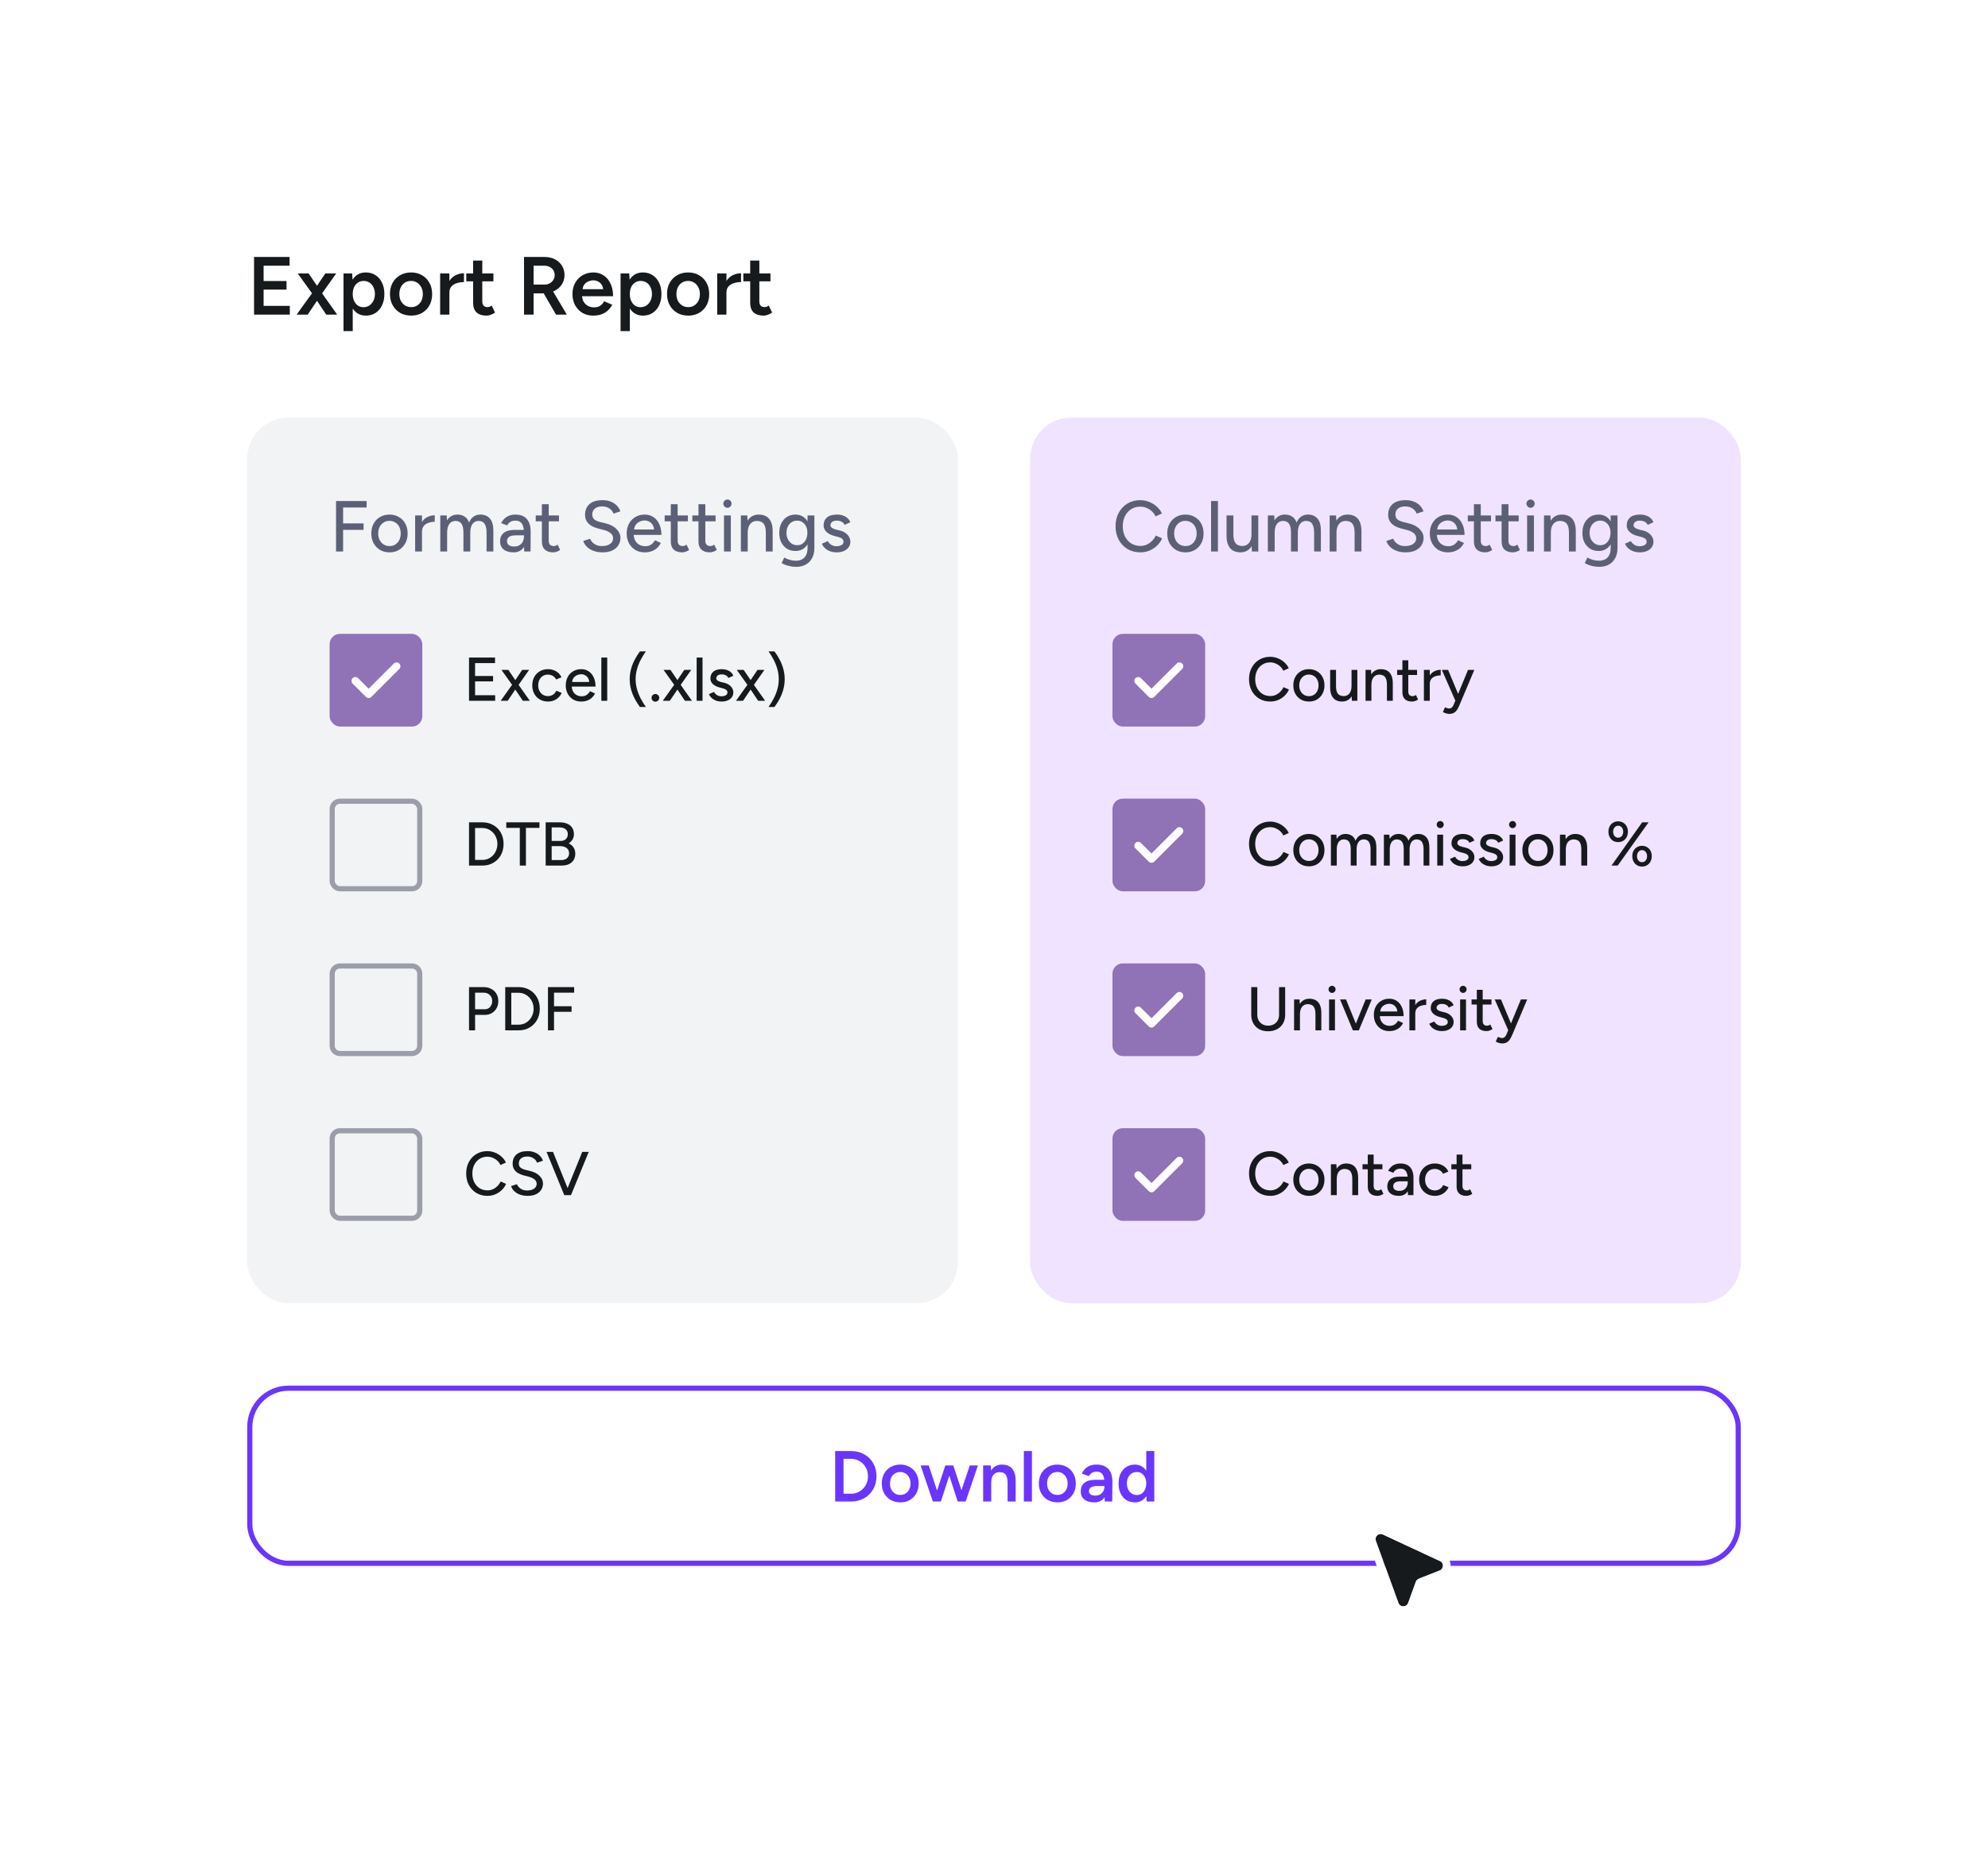 <svg width="386" height="360" viewBox="0 0 386 360" fill="none" xmlns="http://www.w3.org/2000/svg">
<rect width="386" height="360" rx="16" fill="white"/>
<path d="M49.328 61.102V49.902H56.224V51.598H51.184V54.574H55.632V56.238H51.184V59.406H56.272V61.102H49.328ZM57.597 61.102L60.574 56.958L57.806 53.102H59.917L61.55 55.502L63.166 53.102H65.278L62.541 56.974L65.469 61.102H63.342L61.55 58.414L59.742 61.102H57.597ZM66.697 64.302V53.102H68.377L68.457 54.318C68.734 53.87 69.086 53.523 69.513 53.278C69.95 53.032 70.452 52.91 71.017 52.91C71.742 52.91 72.372 53.086 72.905 53.438C73.449 53.779 73.87 54.264 74.169 54.894C74.478 55.512 74.633 56.248 74.633 57.102C74.633 57.944 74.478 58.68 74.169 59.31C73.87 59.939 73.449 60.43 72.905 60.782C72.372 61.123 71.742 61.294 71.017 61.294C70.462 61.294 69.972 61.171 69.545 60.926C69.118 60.68 68.766 60.344 68.489 59.918V64.302H66.697ZM70.569 59.662C70.996 59.662 71.374 59.555 71.705 59.342C72.036 59.118 72.297 58.814 72.489 58.43C72.692 58.046 72.793 57.603 72.793 57.102C72.793 56.6 72.697 56.158 72.505 55.774C72.324 55.39 72.068 55.091 71.737 54.878C71.406 54.664 71.022 54.558 70.585 54.558C70.18 54.558 69.817 54.664 69.497 54.878C69.177 55.091 68.926 55.39 68.745 55.774C68.574 56.158 68.489 56.6 68.489 57.102C68.489 57.603 68.574 58.046 68.745 58.43C68.926 58.814 69.172 59.118 69.481 59.342C69.801 59.555 70.164 59.662 70.569 59.662ZM79.844 61.294C79.044 61.294 78.329 61.118 77.7 60.766C77.081 60.403 76.596 59.907 76.244 59.278C75.892 58.648 75.716 57.923 75.716 57.102C75.716 56.28 75.886 55.555 76.228 54.926C76.58 54.296 77.065 53.806 77.684 53.454C78.302 53.091 79.012 52.91 79.812 52.91C80.612 52.91 81.321 53.091 81.94 53.454C82.558 53.806 83.038 54.296 83.38 54.926C83.732 55.555 83.908 56.28 83.908 57.102C83.908 57.923 83.737 58.648 83.396 59.278C83.055 59.907 82.575 60.403 81.956 60.766C81.337 61.118 80.633 61.294 79.844 61.294ZM79.844 59.646C80.281 59.646 80.671 59.539 81.012 59.326C81.353 59.102 81.62 58.803 81.812 58.43C82.004 58.046 82.1 57.603 82.1 57.102C82.1 56.6 81.999 56.163 81.796 55.79C81.604 55.406 81.337 55.107 80.996 54.894C80.654 54.67 80.26 54.558 79.812 54.558C79.364 54.558 78.969 54.664 78.628 54.878C78.287 55.091 78.02 55.39 77.828 55.774C77.636 56.158 77.54 56.6 77.54 57.102C77.54 57.603 77.636 58.046 77.828 58.43C78.031 58.803 78.302 59.102 78.644 59.326C78.996 59.539 79.396 59.646 79.844 59.646ZM85.461 61.102V53.102H87.253V54.558C87.573 54.056 87.989 53.683 88.501 53.438C89.013 53.192 89.541 53.07 90.085 53.07V54.782C89.594 54.782 89.13 54.851 88.693 54.99C88.266 55.118 87.919 55.331 87.653 55.63C87.386 55.928 87.253 56.323 87.253 56.814V61.102H85.461ZM94.457 61.294C93.615 61.294 92.969 61.086 92.521 60.67C92.084 60.243 91.865 59.635 91.865 58.846V54.638H90.537V53.102H91.865V50.606H93.641V53.102H95.801V54.638H93.641V58.51C93.641 58.883 93.727 59.166 93.897 59.358C94.079 59.55 94.34 59.646 94.681 59.646C94.788 59.646 94.905 59.624 95.033 59.582C95.161 59.539 95.305 59.459 95.465 59.342L96.121 60.702C95.844 60.894 95.567 61.038 95.289 61.134C95.012 61.24 94.735 61.294 94.457 61.294ZM101.75 61.102V49.902H105.702C106.47 49.902 107.147 50.051 107.734 50.35C108.321 50.648 108.779 51.064 109.11 51.598C109.441 52.12 109.606 52.728 109.606 53.422C109.606 54.158 109.403 54.808 108.998 55.374C108.593 55.928 108.059 56.339 107.398 56.606L110.054 61.102H107.958L105.558 56.958C105.494 56.968 105.425 56.974 105.35 56.974C105.286 56.974 105.217 56.974 105.142 56.974H103.606V61.102H101.75ZM103.606 55.262H105.782C106.145 55.262 106.465 55.182 106.742 55.022C107.03 54.862 107.259 54.643 107.43 54.366C107.611 54.088 107.702 53.774 107.702 53.422C107.702 52.888 107.51 52.451 107.126 52.11C106.742 51.768 106.246 51.598 105.638 51.598H103.606V55.262ZM115.169 61.294C114.391 61.294 113.697 61.118 113.089 60.766C112.492 60.403 112.017 59.907 111.665 59.278C111.324 58.648 111.153 57.923 111.153 57.102C111.153 56.28 111.329 55.555 111.681 54.926C112.033 54.296 112.513 53.806 113.121 53.454C113.74 53.091 114.444 52.91 115.233 52.91C115.948 52.91 116.593 53.096 117.169 53.47C117.745 53.832 118.199 54.36 118.529 55.054C118.871 55.747 119.041 56.574 119.041 57.534H113.009C113.063 58.206 113.308 58.734 113.745 59.118C114.193 59.502 114.721 59.694 115.329 59.694C115.82 59.694 116.225 59.587 116.545 59.374C116.865 59.15 117.116 58.862 117.297 58.51L118.881 59.182C118.657 59.608 118.369 59.982 118.017 60.302C117.676 60.622 117.265 60.867 116.785 61.038C116.316 61.208 115.777 61.294 115.169 61.294ZM113.121 56.158H117.105C117.073 55.774 116.961 55.459 116.769 55.214C116.577 54.958 116.343 54.766 116.065 54.638C115.788 54.51 115.495 54.446 115.185 54.446C114.887 54.446 114.583 54.51 114.273 54.638C113.975 54.755 113.719 54.942 113.505 55.198C113.292 55.454 113.164 55.774 113.121 56.158ZM120.494 64.302V53.102H122.174L122.254 54.318C122.531 53.87 122.883 53.523 123.31 53.278C123.747 53.032 124.249 52.91 124.814 52.91C125.539 52.91 126.169 53.086 126.702 53.438C127.246 53.779 127.667 54.264 127.966 54.894C128.275 55.512 128.43 56.248 128.43 57.102C128.43 57.944 128.275 58.68 127.966 59.31C127.667 59.939 127.246 60.43 126.702 60.782C126.169 61.123 125.539 61.294 124.814 61.294C124.259 61.294 123.769 61.171 123.342 60.926C122.915 60.68 122.563 60.344 122.286 59.918V64.302H120.494ZM124.366 59.662C124.793 59.662 125.171 59.555 125.502 59.342C125.833 59.118 126.094 58.814 126.286 58.43C126.489 58.046 126.59 57.603 126.59 57.102C126.59 56.6 126.494 56.158 126.302 55.774C126.121 55.39 125.865 55.091 125.534 54.878C125.203 54.664 124.819 54.558 124.382 54.558C123.977 54.558 123.614 54.664 123.294 54.878C122.974 55.091 122.723 55.39 122.542 55.774C122.371 56.158 122.286 56.6 122.286 57.102C122.286 57.603 122.371 58.046 122.542 58.43C122.723 58.814 122.969 59.118 123.278 59.342C123.598 59.555 123.961 59.662 124.366 59.662ZM133.641 61.294C132.841 61.294 132.126 61.118 131.497 60.766C130.878 60.403 130.393 59.907 130.041 59.278C129.689 58.648 129.513 57.923 129.513 57.102C129.513 56.28 129.683 55.555 130.025 54.926C130.377 54.296 130.862 53.806 131.481 53.454C132.099 53.091 132.809 52.91 133.609 52.91C134.409 52.91 135.118 53.091 135.737 53.454C136.355 53.806 136.835 54.296 137.177 54.926C137.529 55.555 137.705 56.28 137.705 57.102C137.705 57.923 137.534 58.648 137.193 59.278C136.851 59.907 136.371 60.403 135.753 60.766C135.134 61.118 134.43 61.294 133.641 61.294ZM133.641 59.646C134.078 59.646 134.467 59.539 134.809 59.326C135.15 59.102 135.417 58.803 135.609 58.43C135.801 58.046 135.897 57.603 135.897 57.102C135.897 56.6 135.795 56.163 135.593 55.79C135.401 55.406 135.134 55.107 134.793 54.894C134.451 54.67 134.057 54.558 133.609 54.558C133.161 54.558 132.766 54.664 132.425 54.878C132.083 55.091 131.817 55.39 131.625 55.774C131.433 56.158 131.337 56.6 131.337 57.102C131.337 57.603 131.433 58.046 131.625 58.43C131.827 58.803 132.099 59.102 132.441 59.326C132.793 59.539 133.193 59.646 133.641 59.646ZM139.258 61.102V53.102H141.05V54.558C141.37 54.056 141.786 53.683 142.298 53.438C142.81 53.192 143.338 53.07 143.882 53.07V54.782C143.391 54.782 142.927 54.851 142.49 54.99C142.063 55.118 141.716 55.331 141.45 55.63C141.183 55.928 141.05 56.323 141.05 56.814V61.102H139.258ZM148.254 61.294C147.411 61.294 146.766 61.086 146.318 60.67C145.881 60.243 145.662 59.635 145.662 58.846V54.638H144.334V53.102H145.662V50.606H147.438V53.102H149.598V54.638H147.438V58.51C147.438 58.883 147.523 59.166 147.694 59.358C147.875 59.55 148.137 59.646 148.478 59.646C148.585 59.646 148.702 59.624 148.83 59.582C148.958 59.539 149.102 59.459 149.262 59.342L149.918 60.702C149.641 60.894 149.363 61.038 149.086 61.134C148.809 61.24 148.531 61.294 148.254 61.294Z" fill="#161A1D"/>
<rect x="48" y="81.102" width="138" height="172" rx="8" fill="#F2F3F5"/>
<path d="M65.246 107.102V97.302H71.182V98.562H66.618V101.642H70.594V102.902H66.618V107.102H65.246ZM75.648 107.27C74.948 107.27 74.332 107.116 73.8 106.808C73.269 106.49 72.849 106.056 72.54 105.506C72.242 104.955 72.093 104.32 72.093 103.602C72.093 102.883 72.242 102.248 72.54 101.698C72.839 101.147 73.254 100.718 73.787 100.41C74.319 100.092 74.93 99.934 75.621 99.934C76.311 99.934 76.922 100.092 77.454 100.41C77.987 100.718 78.402 101.147 78.701 101.698C78.999 102.248 79.148 102.883 79.148 103.602C79.148 104.32 78.999 104.955 78.701 105.506C78.402 106.056 77.987 106.49 77.454 106.808C76.932 107.116 76.33 107.27 75.648 107.27ZM75.648 106.052C76.069 106.052 76.442 105.949 76.769 105.744C77.095 105.529 77.347 105.24 77.525 104.876C77.711 104.512 77.805 104.087 77.805 103.602C77.805 103.116 77.711 102.692 77.525 102.328C77.347 101.964 77.091 101.679 76.754 101.474C76.418 101.259 76.04 101.152 75.621 101.152C75.191 101.152 74.813 101.259 74.487 101.474C74.16 101.679 73.903 101.964 73.716 102.328C73.53 102.692 73.436 103.116 73.436 103.602C73.436 104.087 73.53 104.512 73.716 104.876C73.903 105.24 74.165 105.529 74.501 105.744C74.837 105.949 75.219 106.052 75.648 106.052ZM80.606 107.102V100.102H81.936V101.362C82.216 100.923 82.575 100.601 83.014 100.396C83.462 100.181 83.928 100.074 84.414 100.074V101.334C83.994 101.334 83.592 101.399 83.21 101.53C82.836 101.651 82.528 101.856 82.286 102.146C82.052 102.426 81.936 102.808 81.936 103.294V107.102H80.606ZM85.487 107.102V100.102H86.733L86.788 101.068C87.013 100.694 87.293 100.414 87.629 100.228C87.965 100.032 88.352 99.934 88.79 99.934C89.35 99.934 89.826 100.064 90.219 100.326C90.611 100.578 90.895 100.965 91.073 101.488C91.278 100.984 91.567 100.601 91.941 100.34C92.314 100.069 92.757 99.934 93.27 99.934C94.064 99.934 94.684 100.195 95.132 100.718C95.581 101.231 95.8 102.024 95.79 103.098V107.102H94.475V103.518C94.475 102.883 94.404 102.402 94.264 102.076C94.134 101.74 93.957 101.506 93.733 101.376C93.508 101.245 93.247 101.175 92.948 101.166C92.426 101.166 92.02 101.366 91.731 101.768C91.451 102.169 91.311 102.734 91.311 103.462V107.102H89.981V103.518C89.981 102.883 89.915 102.402 89.784 102.076C89.654 101.74 89.472 101.506 89.239 101.376C89.014 101.245 88.753 101.175 88.454 101.166C87.932 101.166 87.526 101.366 87.237 101.768C86.957 102.169 86.817 102.734 86.817 103.462V107.102H85.487ZM99.73 107.27C98.9 107.27 98.251 107.083 97.784 106.71C97.327 106.327 97.098 105.8 97.098 105.128C97.098 104.409 97.336 103.863 97.812 103.49C98.298 103.107 98.97 102.916 99.828 102.916H101.704C101.648 102.318 101.49 101.87 101.228 101.572C100.976 101.264 100.594 101.11 100.08 101.11C99.716 101.11 99.399 101.184 99.128 101.334C98.867 101.483 98.648 101.716 98.47 102.034L97.294 101.586C97.462 101.268 97.672 100.988 97.924 100.746C98.176 100.494 98.48 100.298 98.834 100.158C99.189 100.008 99.604 99.934 100.08 99.934C100.743 99.934 101.294 100.064 101.732 100.326C102.171 100.587 102.498 100.965 102.712 101.46C102.936 101.954 103.044 102.566 103.034 103.294L103.02 107.102H101.788L101.746 106.206C101.541 106.542 101.27 106.803 100.934 106.99C100.598 107.176 100.197 107.27 99.73 107.27ZM99.842 106.136C100.225 106.136 100.556 106.056 100.836 105.898C101.116 105.73 101.336 105.501 101.494 105.212C101.653 104.913 101.732 104.572 101.732 104.19V103.966H100.192C99.548 103.966 99.096 104.068 98.834 104.274C98.573 104.47 98.442 104.745 98.442 105.1C98.442 105.426 98.564 105.683 98.806 105.87C99.058 106.047 99.404 106.136 99.842 106.136ZM107.411 107.27C106.711 107.27 106.17 107.092 105.787 106.738C105.404 106.374 105.213 105.856 105.213 105.184V101.25H104.023V100.102H105.213V97.918H106.543V100.102H108.531V101.25H106.543V104.988C106.543 105.333 106.627 105.599 106.795 105.786C106.972 105.963 107.224 106.052 107.551 106.052C107.644 106.052 107.747 106.033 107.859 105.996C107.971 105.958 108.106 105.884 108.265 105.772L108.769 106.808C108.526 106.966 108.293 107.083 108.069 107.158C107.854 107.232 107.635 107.27 107.411 107.27ZM116.986 107.27C116.464 107.27 115.988 107.209 115.558 107.088C115.138 106.966 114.77 106.803 114.452 106.598C114.144 106.383 113.888 106.145 113.682 105.884C113.477 105.622 113.332 105.347 113.248 105.058L114.578 104.624C114.718 105.006 114.984 105.338 115.376 105.618C115.768 105.898 116.249 106.042 116.818 106.052C117.509 106.052 118.05 105.916 118.442 105.646C118.844 105.366 119.044 104.997 119.044 104.54C119.044 104.12 118.872 103.779 118.526 103.518C118.181 103.247 117.724 103.042 117.154 102.902L116.02 102.608C115.572 102.486 115.162 102.314 114.788 102.09C114.424 101.866 114.135 101.581 113.92 101.236C113.706 100.89 113.598 100.475 113.598 99.99C113.598 99.094 113.888 98.394 114.466 97.89C115.054 97.386 115.899 97.134 117 97.134C117.635 97.134 118.186 97.236 118.652 97.442C119.119 97.638 119.502 97.899 119.8 98.226C120.108 98.552 120.328 98.912 120.458 99.304L119.128 99.752C118.97 99.332 118.699 98.996 118.316 98.744C117.934 98.482 117.462 98.352 116.902 98.352C116.314 98.352 115.848 98.492 115.502 98.772C115.166 99.052 114.998 99.434 114.998 99.92C114.998 100.33 115.129 100.648 115.39 100.872C115.661 101.086 116.02 101.25 116.468 101.362L117.602 101.642C118.517 101.866 119.222 102.239 119.716 102.762C120.22 103.275 120.472 103.84 120.472 104.456C120.472 104.988 120.337 105.468 120.066 105.898C119.805 106.318 119.413 106.654 118.89 106.906C118.377 107.148 117.742 107.27 116.986 107.27ZM125.166 107.27C124.485 107.27 123.883 107.116 123.36 106.808C122.838 106.49 122.427 106.056 122.128 105.506C121.83 104.955 121.68 104.32 121.68 103.602C121.68 102.883 121.83 102.248 122.128 101.698C122.427 101.147 122.838 100.718 123.36 100.41C123.892 100.092 124.499 99.934 125.18 99.934C125.824 99.934 126.389 100.097 126.874 100.424C127.36 100.741 127.738 101.198 128.008 101.796C128.288 102.384 128.428 103.079 128.428 103.882H123.038C123.085 104.572 123.314 105.114 123.724 105.506C124.144 105.888 124.658 106.08 125.264 106.08C125.731 106.08 126.118 105.972 126.426 105.758C126.744 105.534 126.991 105.254 127.168 104.918L128.316 105.45C128.13 105.814 127.887 106.136 127.588 106.416C127.29 106.686 126.935 106.896 126.524 107.046C126.123 107.195 125.67 107.27 125.166 107.27ZM123.122 102.832H127C126.972 102.458 126.87 102.146 126.692 101.894C126.524 101.632 126.305 101.432 126.034 101.292C125.773 101.152 125.479 101.082 125.152 101.082C124.835 101.082 124.527 101.152 124.228 101.292C123.93 101.422 123.678 101.618 123.472 101.88C123.276 102.141 123.16 102.458 123.122 102.832ZM132.444 107.27C131.744 107.27 131.203 107.092 130.82 106.738C130.438 106.374 130.246 105.856 130.246 105.184V101.25H129.056V100.102H130.246V97.918H131.576V100.102H133.564V101.25H131.576V104.988C131.576 105.333 131.66 105.599 131.828 105.786C132.006 105.963 132.258 106.052 132.584 106.052C132.678 106.052 132.78 106.033 132.892 105.996C133.004 105.958 133.14 105.884 133.298 105.772L133.802 106.808C133.56 106.966 133.326 107.083 133.102 107.158C132.888 107.232 132.668 107.27 132.444 107.27ZM137.817 107.27C137.117 107.27 136.576 107.092 136.193 106.738C135.811 106.374 135.619 105.856 135.619 105.184V101.25H134.429V100.102H135.619V97.918H136.949V100.102H138.937V101.25H136.949V104.988C136.949 105.333 137.033 105.599 137.201 105.786C137.379 105.963 137.631 106.052 137.957 106.052C138.051 106.052 138.153 106.033 138.265 105.996C138.377 105.958 138.513 105.884 138.671 105.772L139.175 106.808C138.933 106.966 138.699 107.083 138.475 107.158C138.261 107.232 138.041 107.27 137.817 107.27ZM140.572 107.102V100.102H141.902V107.102H140.572ZM141.244 98.618C141.03 98.618 140.843 98.538 140.684 98.38C140.526 98.212 140.446 98.02 140.446 97.806C140.446 97.582 140.526 97.395 140.684 97.246C140.843 97.087 141.03 97.008 141.244 97.008C141.468 97.008 141.655 97.087 141.804 97.246C141.963 97.395 142.042 97.582 142.042 97.806C142.042 98.02 141.963 98.212 141.804 98.38C141.655 98.538 141.468 98.618 141.244 98.618ZM143.852 107.102V100.102H145.098L145.154 101.124C145.387 100.741 145.686 100.447 146.05 100.242C146.423 100.036 146.848 99.934 147.324 99.934C147.874 99.934 148.35 100.046 148.752 100.27C149.162 100.494 149.475 100.844 149.69 101.32C149.914 101.786 150.026 102.402 150.026 103.168V107.102H148.696V103.518C148.696 102.883 148.621 102.402 148.472 102.076C148.332 101.74 148.131 101.506 147.87 101.376C147.618 101.245 147.324 101.175 146.988 101.166C146.418 101.166 145.975 101.366 145.658 101.768C145.34 102.169 145.182 102.734 145.182 103.462V107.102H143.852ZM154.597 110.084C154.131 110.084 153.706 110.037 153.323 109.944C152.941 109.86 152.619 109.762 152.357 109.65C152.096 109.538 151.9 109.44 151.769 109.356L152.273 108.278C152.395 108.352 152.567 108.436 152.791 108.53C153.015 108.632 153.277 108.716 153.575 108.782C153.874 108.856 154.205 108.894 154.569 108.894C154.999 108.894 155.381 108.805 155.717 108.628C156.053 108.46 156.315 108.194 156.501 107.83C156.697 107.466 156.795 106.999 156.795 106.43V105.702C156.553 106.112 156.231 106.434 155.829 106.668C155.428 106.892 154.975 107.004 154.471 107.004C153.837 107.004 153.281 106.859 152.805 106.57C152.339 106.271 151.97 105.86 151.699 105.338C151.438 104.806 151.307 104.194 151.307 103.504C151.307 102.785 151.438 102.16 151.699 101.628C151.97 101.096 152.339 100.68 152.805 100.382C153.281 100.083 153.837 99.934 154.471 99.934C154.975 99.934 155.428 100.05 155.829 100.284C156.231 100.508 156.553 100.834 156.795 101.264V100.102H158.125V106.402C158.125 107.204 157.971 107.876 157.663 108.418C157.365 108.968 156.949 109.384 156.417 109.664C155.895 109.944 155.288 110.084 154.597 110.084ZM154.807 105.884C155.199 105.884 155.54 105.781 155.829 105.576C156.119 105.361 156.347 105.076 156.515 104.722C156.683 104.358 156.767 103.942 156.767 103.476C156.767 103.009 156.683 102.598 156.515 102.244C156.347 101.889 156.114 101.614 155.815 101.418C155.526 101.212 155.185 101.11 154.793 101.11C154.383 101.11 154.019 101.212 153.701 101.418C153.393 101.614 153.151 101.889 152.973 102.244C152.796 102.598 152.707 103.009 152.707 103.476C152.707 103.942 152.796 104.358 152.973 104.722C153.16 105.076 153.407 105.361 153.715 105.576C154.033 105.781 154.397 105.884 154.807 105.884ZM162.477 107.27C161.982 107.27 161.539 107.195 161.147 107.046C160.764 106.896 160.438 106.696 160.167 106.444C159.906 106.192 159.71 105.907 159.579 105.59L160.727 105.086C160.876 105.375 161.1 105.613 161.399 105.8C161.698 105.986 162.029 106.08 162.393 106.08C162.794 106.08 163.126 106.005 163.387 105.856C163.648 105.706 163.779 105.496 163.779 105.226C163.779 104.964 163.681 104.759 163.485 104.61C163.289 104.46 163.004 104.339 162.631 104.246L161.973 104.078C161.32 103.9 160.811 103.634 160.447 103.28C160.092 102.925 159.915 102.524 159.915 102.076C159.915 101.394 160.134 100.867 160.573 100.494C161.012 100.12 161.66 99.934 162.519 99.934C162.939 99.934 163.322 99.994 163.667 100.116C164.022 100.237 164.32 100.41 164.563 100.634C164.815 100.858 164.992 101.124 165.095 101.432L163.975 101.936C163.863 101.656 163.672 101.45 163.401 101.32C163.13 101.18 162.813 101.11 162.449 101.11C162.076 101.11 161.782 101.194 161.567 101.362C161.352 101.52 161.245 101.744 161.245 102.034C161.245 102.192 161.334 102.346 161.511 102.496C161.698 102.636 161.968 102.752 162.323 102.846L163.079 103.028C163.536 103.14 163.914 103.312 164.213 103.546C164.512 103.77 164.736 104.026 164.885 104.316C165.034 104.596 165.109 104.89 165.109 105.198C165.109 105.618 164.992 105.986 164.759 106.304C164.535 106.612 164.222 106.85 163.821 107.018C163.429 107.186 162.981 107.27 162.477 107.27Z" fill="#5C6077"/>
<rect x="64" y="123.102" width="18" height="18" rx="2" fill="#9072B7"/>
<path d="M77 129.392L71.58 134.812L69 132.231" stroke="white" stroke-width="1.5" stroke-miterlimit="10" stroke-linecap="round" stroke-linejoin="round"/>
<path d="M91.068 136.102V127.702H96.12V128.782H92.244V131.278H95.736V132.334H92.244V135.022H96.144V136.102H91.068ZM97.21 136.102L99.43 132.994L97.366 130.102H98.71L100.054 132.082L101.386 130.102H102.73L100.69 133.006L102.874 136.102H101.518L100.054 133.918L98.578 136.102H97.21ZM106.419 136.246C105.819 136.246 105.287 136.114 104.823 135.85C104.359 135.578 103.995 135.206 103.731 134.734C103.475 134.262 103.347 133.718 103.347 133.102C103.347 132.486 103.475 131.942 103.731 131.47C103.995 130.998 104.355 130.63 104.811 130.366C105.275 130.094 105.803 129.958 106.395 129.958C106.979 129.958 107.503 130.094 107.967 130.366C108.439 130.638 108.791 131.026 109.023 131.53L107.991 131.962C107.839 131.666 107.619 131.434 107.331 131.266C107.051 131.098 106.727 131.014 106.359 131.014C105.999 131.014 105.679 131.102 105.399 131.278C105.119 131.454 104.899 131.702 104.739 132.022C104.579 132.334 104.499 132.694 104.499 133.102C104.499 133.51 104.579 133.87 104.739 134.182C104.899 134.494 105.123 134.742 105.411 134.926C105.699 135.102 106.023 135.19 106.383 135.19C106.751 135.19 107.079 135.098 107.367 134.914C107.655 134.722 107.871 134.466 108.015 134.146L109.059 134.566C108.827 135.094 108.475 135.506 108.003 135.802C107.539 136.098 107.011 136.246 106.419 136.246ZM112.839 136.246C112.255 136.246 111.739 136.114 111.291 135.85C110.843 135.578 110.491 135.206 110.235 134.734C109.979 134.262 109.851 133.718 109.851 133.102C109.851 132.486 109.979 131.942 110.235 131.47C110.491 130.998 110.843 130.63 111.291 130.366C111.747 130.094 112.267 129.958 112.851 129.958C113.403 129.958 113.887 130.098 114.303 130.378C114.719 130.65 115.043 131.042 115.275 131.554C115.515 132.058 115.635 132.654 115.635 133.342H111.015C111.055 133.934 111.251 134.398 111.603 134.734C111.963 135.062 112.403 135.226 112.923 135.226C113.323 135.226 113.655 135.134 113.919 134.95C114.191 134.758 114.403 134.518 114.555 134.23L115.539 134.686C115.379 134.998 115.171 135.274 114.915 135.514C114.659 135.746 114.355 135.926 114.003 136.054C113.659 136.182 113.271 136.246 112.839 136.246ZM111.087 132.442H114.411C114.387 132.122 114.299 131.854 114.147 131.638C114.003 131.414 113.815 131.242 113.583 131.122C113.359 131.002 113.107 130.942 112.827 130.942C112.555 130.942 112.291 131.002 112.035 131.122C111.779 131.234 111.563 131.402 111.387 131.626C111.219 131.85 111.119 132.122 111.087 132.442ZM116.761 136.102V127.702H117.901V136.102H116.761ZM124.257 137.302C123.889 136.814 123.553 136.286 123.249 135.718C122.945 135.142 122.705 134.534 122.529 133.894C122.353 133.254 122.265 132.59 122.265 131.902C122.265 131.206 122.353 130.542 122.529 129.91C122.705 129.27 122.945 128.666 123.249 128.098C123.553 127.522 123.889 126.99 124.257 126.502H125.409C125.041 127.014 124.705 127.562 124.401 128.146C124.097 128.73 123.857 129.338 123.681 129.97C123.505 130.594 123.417 131.238 123.417 131.902C123.417 132.558 123.505 133.202 123.681 133.834C123.857 134.466 124.097 135.074 124.401 135.658C124.705 136.234 125.041 136.782 125.409 137.302H124.257ZM127.249 136.27C127.049 136.27 126.873 136.198 126.721 136.054C126.577 135.91 126.505 135.734 126.505 135.526C126.505 135.318 126.577 135.142 126.721 134.998C126.873 134.854 127.049 134.782 127.249 134.782C127.457 134.782 127.633 134.854 127.777 134.998C127.929 135.142 128.005 135.318 128.005 135.526C128.005 135.734 127.929 135.91 127.777 136.054C127.633 136.198 127.457 136.27 127.249 136.27ZM128.686 136.102L130.906 132.994L128.842 130.102H130.186L131.53 132.082L132.862 130.102H134.206L132.166 133.006L134.35 136.102H132.994L131.53 133.918L130.054 136.102H128.686ZM135.265 136.102V127.702H136.405V136.102H135.265ZM140.131 136.246C139.707 136.246 139.327 136.182 138.991 136.054C138.663 135.926 138.383 135.754 138.151 135.538C137.927 135.322 137.759 135.078 137.647 134.806L138.631 134.374C138.759 134.622 138.951 134.826 139.207 134.986C139.463 135.146 139.747 135.226 140.059 135.226C140.403 135.226 140.687 135.162 140.911 135.034C141.135 134.906 141.247 134.726 141.247 134.494C141.247 134.27 141.163 134.094 140.995 133.966C140.827 133.838 140.583 133.734 140.263 133.654L139.699 133.51C139.139 133.358 138.703 133.13 138.391 132.826C138.087 132.522 137.935 132.178 137.935 131.794C137.935 131.21 138.123 130.758 138.499 130.438C138.875 130.118 139.431 129.958 140.167 129.958C140.527 129.958 140.855 130.01 141.151 130.114C141.455 130.218 141.711 130.366 141.919 130.558C142.135 130.75 142.287 130.978 142.375 131.242L141.415 131.674C141.319 131.434 141.155 131.258 140.923 131.146C140.691 131.026 140.419 130.966 140.107 130.966C139.787 130.966 139.535 131.038 139.351 131.182C139.167 131.318 139.075 131.51 139.075 131.758C139.075 131.894 139.151 132.026 139.303 132.154C139.463 132.274 139.695 132.374 139.999 132.454L140.647 132.61C141.039 132.706 141.363 132.854 141.619 133.054C141.875 133.246 142.067 133.466 142.195 133.714C142.323 133.954 142.387 134.206 142.387 134.47C142.387 134.83 142.287 135.146 142.087 135.418C141.895 135.682 141.627 135.886 141.283 136.03C140.947 136.174 140.563 136.246 140.131 136.246ZM142.901 136.102L145.121 132.994L143.057 130.102H144.401L145.745 132.082L147.077 130.102H148.421L146.381 133.006L148.565 136.102H147.209L145.745 133.918L144.269 136.102H142.901ZM150.368 137.302H149.216C149.592 136.782 149.928 136.234 150.224 135.658C150.528 135.074 150.768 134.466 150.944 133.834C151.12 133.202 151.208 132.558 151.208 131.902C151.208 131.238 151.12 130.594 150.944 129.97C150.768 129.338 150.528 128.73 150.224 128.146C149.928 127.562 149.592 127.014 149.216 126.502H150.368C150.744 126.99 151.08 127.522 151.376 128.098C151.68 128.666 151.92 129.27 152.096 129.91C152.272 130.542 152.36 131.206 152.36 131.902C152.36 132.59 152.272 133.254 152.096 133.894C151.92 134.534 151.68 135.142 151.376 135.718C151.08 136.286 150.744 136.814 150.368 137.302Z" fill="#161A1D"/>
<rect x="64.5" y="155.602" width="17" height="17" rx="1.5" stroke="#9B9DA9"/>
<path d="M91.068 168.102V159.702H93.66C94.46 159.702 95.168 159.882 95.784 160.242C96.408 160.594 96.896 161.086 97.248 161.718C97.6 162.35 97.776 163.078 97.776 163.902C97.776 164.718 97.6 165.442 97.248 166.074C96.896 166.706 96.408 167.202 95.784 167.562C95.168 167.922 94.46 168.102 93.66 168.102H91.068ZM92.244 166.998H93.66C94.068 166.998 94.448 166.922 94.8 166.77C95.152 166.61 95.46 166.39 95.724 166.11C95.996 165.822 96.204 165.49 96.348 165.114C96.5 164.738 96.576 164.334 96.576 163.902C96.576 163.47 96.5 163.066 96.348 162.69C96.204 162.314 95.996 161.986 95.724 161.706C95.46 161.418 95.152 161.198 94.8 161.046C94.448 160.886 94.068 160.806 93.66 160.806H92.244V166.998ZM100.928 168.102V160.782H98.3V159.702H104.744V160.782H102.116V168.102H100.928ZM105.951 168.102V159.702H108.651C109.227 159.702 109.719 159.79 110.127 159.966C110.543 160.142 110.863 160.402 111.087 160.746C111.319 161.09 111.435 161.514 111.435 162.018C111.435 162.402 111.343 162.746 111.159 163.05C110.983 163.346 110.735 163.59 110.415 163.782C110.831 163.982 111.147 164.25 111.363 164.586C111.587 164.922 111.699 165.322 111.699 165.786C111.699 166.274 111.587 166.694 111.363 167.046C111.147 167.39 110.839 167.654 110.439 167.838C110.039 168.014 109.559 168.102 108.999 168.102H105.951ZM107.115 167.034H108.927C109.423 167.034 109.807 166.918 110.079 166.686C110.359 166.446 110.499 166.126 110.499 165.726C110.499 165.278 110.339 164.934 110.019 164.694C109.707 164.446 109.267 164.322 108.699 164.322H107.115V167.034ZM107.115 163.314H108.843C109.275 163.314 109.615 163.198 109.863 162.966C110.119 162.734 110.247 162.414 110.247 162.006C110.247 161.582 110.103 161.258 109.815 161.034C109.527 160.802 109.123 160.686 108.603 160.686H107.115V163.314Z" fill="#161A1D"/>
<path d="M66 187.602H80C80.828 187.602 81.5 188.273 81.5 189.102V203.102C81.5 203.93 80.828 204.602 80 204.602H66C65.172 204.602 64.5 203.93 64.5 203.102V189.102C64.5 188.273 65.172 187.602 66 187.602Z" stroke="#9B9DA9"/>
<path d="M91.068 200.102V191.702H93.9C94.46 191.702 94.952 191.818 95.376 192.05C95.808 192.274 96.144 192.59 96.384 192.998C96.632 193.398 96.756 193.866 96.756 194.402C96.756 194.922 96.644 195.386 96.42 195.794C96.196 196.202 95.884 196.522 95.484 196.754C95.092 196.986 94.64 197.102 94.128 197.102H92.244V200.102H91.068ZM92.244 196.01H94.116C94.54 196.01 94.888 195.862 95.16 195.566C95.432 195.262 95.568 194.874 95.568 194.402C95.568 193.914 95.408 193.522 95.088 193.226C94.776 192.93 94.376 192.782 93.888 192.782H92.244V196.01ZM98.099 200.102V191.702H100.691C101.491 191.702 102.199 191.882 102.815 192.242C103.439 192.594 103.927 193.086 104.279 193.718C104.631 194.35 104.807 195.078 104.807 195.902C104.807 196.718 104.631 197.442 104.279 198.074C103.927 198.706 103.439 199.202 102.815 199.562C102.199 199.922 101.491 200.102 100.691 200.102H98.099ZM99.275 198.998H100.691C101.099 198.998 101.479 198.922 101.831 198.77C102.183 198.61 102.491 198.39 102.755 198.11C103.027 197.822 103.235 197.49 103.379 197.114C103.531 196.738 103.607 196.334 103.607 195.902C103.607 195.47 103.531 195.066 103.379 194.69C103.235 194.314 103.027 193.986 102.755 193.706C102.491 193.418 102.183 193.198 101.831 193.046C101.479 192.886 101.099 192.806 100.691 192.806H99.275V198.998ZM106.396 200.102V191.702H111.484V192.782H107.572V195.422H110.98V196.502H107.572V200.102H106.396Z" fill="#161A1D"/>
<rect x="64.5" y="219.602" width="17" height="17" rx="1.5" stroke="#9B9DA9"/>
<path d="M94.644 232.246C93.844 232.246 93.132 232.062 92.508 231.694C91.884 231.318 91.396 230.806 91.044 230.158C90.692 229.502 90.516 228.75 90.516 227.902C90.516 227.054 90.692 226.306 91.044 225.658C91.396 225.002 91.88 224.49 92.496 224.122C93.112 223.746 93.82 223.558 94.62 223.558C95.14 223.558 95.636 223.654 96.108 223.846C96.58 224.03 97 224.29 97.368 224.626C97.744 224.954 98.032 225.338 98.232 225.778L97.176 226.258C97.024 225.93 96.816 225.646 96.552 225.406C96.288 225.166 95.988 224.978 95.652 224.842C95.324 224.706 94.98 224.638 94.62 224.638C94.06 224.638 93.56 224.778 93.12 225.058C92.68 225.338 92.336 225.722 92.088 226.21C91.84 226.698 91.716 227.262 91.716 227.902C91.716 228.542 91.84 229.11 92.088 229.606C92.344 230.102 92.692 230.49 93.132 230.77C93.58 231.042 94.088 231.178 94.656 231.178C95.024 231.178 95.372 231.106 95.7 230.962C96.028 230.81 96.32 230.606 96.576 230.35C96.84 230.086 97.052 229.786 97.212 229.45L98.268 229.918C98.068 230.374 97.784 230.778 97.416 231.13C97.048 231.482 96.624 231.758 96.144 231.958C95.672 232.15 95.172 232.246 94.644 232.246ZM102.44 232.246C101.992 232.246 101.584 232.194 101.216 232.09C100.856 231.986 100.54 231.846 100.268 231.67C100.004 231.486 99.784 231.282 99.608 231.058C99.432 230.834 99.308 230.598 99.236 230.35L100.376 229.978C100.496 230.306 100.724 230.59 101.06 230.83C101.396 231.07 101.808 231.194 102.296 231.202C102.888 231.202 103.352 231.086 103.688 230.854C104.032 230.614 104.204 230.298 104.204 229.906C104.204 229.546 104.056 229.254 103.76 229.03C103.464 228.798 103.072 228.622 102.584 228.502L101.612 228.25C101.228 228.146 100.876 227.998 100.556 227.806C100.244 227.614 99.996 227.37 99.812 227.074C99.628 226.778 99.536 226.422 99.536 226.006C99.536 225.238 99.784 224.638 100.28 224.206C100.784 223.774 101.508 223.558 102.452 223.558C102.996 223.558 103.468 223.646 103.868 223.822C104.268 223.99 104.596 224.214 104.852 224.494C105.116 224.774 105.304 225.082 105.416 225.418L104.276 225.802C104.14 225.442 103.908 225.154 103.58 224.938C103.252 224.714 102.848 224.602 102.368 224.602C101.864 224.602 101.464 224.722 101.168 224.962C100.88 225.202 100.736 225.53 100.736 225.946C100.736 226.298 100.848 226.57 101.072 226.762C101.304 226.946 101.612 227.086 101.996 227.182L102.968 227.422C103.752 227.614 104.356 227.934 104.78 228.382C105.212 228.822 105.428 229.306 105.428 229.834C105.428 230.29 105.312 230.702 105.08 231.07C104.856 231.43 104.52 231.718 104.072 231.934C103.632 232.142 103.088 232.246 102.44 232.246ZM109.56 232.102L106.116 223.702H107.376L110.208 230.734L113.052 223.702H114.312L110.868 232.102H109.56Z" fill="#161A1D"/>
<rect x="200" y="81.102" width="138" height="172" rx="8" fill="#F0E3FF"/>
<path d="M221.418 107.27C220.485 107.27 219.654 107.055 218.926 106.626C218.198 106.187 217.629 105.59 217.218 104.834C216.807 104.068 216.602 103.191 216.602 102.202C216.602 101.212 216.807 100.34 217.218 99.584C217.629 98.818 218.193 98.221 218.912 97.792C219.631 97.353 220.457 97.134 221.39 97.134C221.997 97.134 222.575 97.246 223.126 97.47C223.677 97.684 224.167 97.988 224.596 98.38C225.035 98.762 225.371 99.21 225.604 99.724L224.372 100.284C224.195 99.901 223.952 99.57 223.644 99.29C223.336 99.01 222.986 98.79 222.594 98.632C222.211 98.473 221.81 98.394 221.39 98.394C220.737 98.394 220.153 98.557 219.64 98.884C219.127 99.21 218.725 99.658 218.436 100.228C218.147 100.797 218.002 101.455 218.002 102.202C218.002 102.948 218.147 103.611 218.436 104.19C218.735 104.768 219.141 105.221 219.654 105.548C220.177 105.865 220.769 106.024 221.432 106.024C221.861 106.024 222.267 105.94 222.65 105.772C223.033 105.594 223.373 105.356 223.672 105.058C223.98 104.75 224.227 104.4 224.414 104.008L225.646 104.554C225.413 105.086 225.081 105.557 224.652 105.968C224.223 106.378 223.728 106.7 223.168 106.934C222.617 107.158 222.034 107.27 221.418 107.27ZM230.192 107.27C229.492 107.27 228.876 107.116 228.344 106.808C227.812 106.49 227.392 106.056 227.084 105.506C226.785 104.955 226.636 104.32 226.636 103.602C226.636 102.883 226.785 102.248 227.084 101.698C227.382 101.147 227.798 100.718 228.33 100.41C228.862 100.092 229.473 99.934 230.164 99.934C230.854 99.934 231.466 100.092 231.998 100.41C232.53 100.718 232.945 101.147 233.244 101.698C233.542 102.248 233.692 102.883 233.692 103.602C233.692 104.32 233.542 104.955 233.244 105.506C232.945 106.056 232.53 106.49 231.998 106.808C231.475 107.116 230.873 107.27 230.192 107.27ZM230.192 106.052C230.612 106.052 230.985 105.949 231.312 105.744C231.638 105.529 231.89 105.24 232.068 104.876C232.254 104.512 232.348 104.087 232.348 103.602C232.348 103.116 232.254 102.692 232.068 102.328C231.89 101.964 231.634 101.679 231.298 101.474C230.962 101.259 230.584 101.152 230.164 101.152C229.734 101.152 229.356 101.259 229.03 101.474C228.703 101.679 228.446 101.964 228.26 102.328C228.073 102.692 227.98 103.116 227.98 103.602C227.98 104.087 228.073 104.512 228.26 104.876C228.446 105.24 228.708 105.529 229.044 105.744C229.38 105.949 229.762 106.052 230.192 106.052ZM235.149 107.102V97.302H236.479V107.102H235.149ZM240.84 107.27C240.299 107.27 239.828 107.158 239.426 106.934C239.025 106.71 238.712 106.36 238.488 105.884C238.264 105.408 238.152 104.792 238.152 104.036V100.102H239.482V103.686C239.482 104.311 239.552 104.792 239.692 105.128C239.842 105.464 240.047 105.697 240.308 105.828C240.57 105.958 240.864 106.028 241.19 106.038C241.76 106.038 242.203 105.837 242.52 105.436C242.838 105.034 242.996 104.47 242.996 103.742V100.102H244.312V107.102H243.08L243.024 106.08C242.791 106.462 242.488 106.756 242.114 106.962C241.75 107.167 241.326 107.27 240.84 107.27ZM246.168 107.102V100.102H247.414L247.47 101.068C247.694 100.694 247.974 100.414 248.31 100.228C248.646 100.032 249.033 99.934 249.472 99.934C250.032 99.934 250.508 100.064 250.9 100.326C251.292 100.578 251.577 100.965 251.754 101.488C251.959 100.984 252.249 100.601 252.622 100.34C252.995 100.069 253.439 99.934 253.952 99.934C254.745 99.934 255.366 100.195 255.814 100.718C256.262 101.231 256.481 102.024 256.472 103.098V107.102H255.156V103.518C255.156 102.883 255.086 102.402 254.946 102.076C254.815 101.74 254.638 101.506 254.414 101.376C254.19 101.245 253.929 101.175 253.63 101.166C253.107 101.166 252.701 101.366 252.412 101.768C252.132 102.169 251.992 102.734 251.992 103.462V107.102H250.662V103.518C250.662 102.883 250.597 102.402 250.466 102.076C250.335 101.74 250.153 101.506 249.92 101.376C249.696 101.245 249.435 101.175 249.136 101.166C248.613 101.166 248.207 101.366 247.918 101.768C247.638 102.169 247.498 102.734 247.498 103.462V107.102H246.168ZM258.172 107.102V100.102H259.418L259.474 101.124C259.707 100.741 260.006 100.447 260.37 100.242C260.743 100.036 261.168 99.934 261.644 99.934C262.195 99.934 262.671 100.046 263.072 100.27C263.483 100.494 263.795 100.844 264.01 101.32C264.234 101.786 264.346 102.402 264.346 103.168V107.102H263.016V103.518C263.016 102.883 262.941 102.402 262.792 102.076C262.652 101.74 262.451 101.506 262.19 101.376C261.938 101.245 261.644 101.175 261.308 101.166C260.739 101.166 260.295 101.366 259.978 101.768C259.661 102.169 259.502 102.734 259.502 103.462V107.102H258.172ZM272.924 107.27C272.401 107.27 271.925 107.209 271.496 107.088C271.076 106.966 270.707 106.803 270.39 106.598C270.082 106.383 269.825 106.145 269.62 105.884C269.414 105.622 269.27 105.347 269.186 105.058L270.516 104.624C270.656 105.006 270.922 105.338 271.314 105.618C271.706 105.898 272.186 106.042 272.756 106.052C273.446 106.052 273.988 105.916 274.38 105.646C274.781 105.366 274.982 104.997 274.982 104.54C274.982 104.12 274.809 103.779 274.464 103.518C274.118 103.247 273.661 103.042 273.092 102.902L271.958 102.608C271.51 102.486 271.099 102.314 270.726 102.09C270.362 101.866 270.072 101.581 269.858 101.236C269.643 100.89 269.536 100.475 269.536 99.99C269.536 99.094 269.825 98.394 270.404 97.89C270.992 97.386 271.836 97.134 272.938 97.134C273.572 97.134 274.123 97.236 274.59 97.442C275.056 97.638 275.439 97.899 275.738 98.226C276.046 98.552 276.265 98.912 276.396 99.304L275.066 99.752C274.907 99.332 274.636 98.996 274.254 98.744C273.871 98.482 273.4 98.352 272.84 98.352C272.252 98.352 271.785 98.492 271.44 98.772C271.104 99.052 270.936 99.434 270.936 99.92C270.936 100.33 271.066 100.648 271.328 100.872C271.598 101.086 271.958 101.25 272.406 101.362L273.54 101.642C274.454 101.866 275.159 102.239 275.654 102.762C276.158 103.275 276.41 103.84 276.41 104.456C276.41 104.988 276.274 105.468 276.004 105.898C275.742 106.318 275.35 106.654 274.828 106.906C274.314 107.148 273.68 107.27 272.924 107.27ZM281.104 107.27C280.423 107.27 279.821 107.116 279.298 106.808C278.775 106.49 278.365 106.056 278.066 105.506C277.767 104.955 277.618 104.32 277.618 103.602C277.618 102.883 277.767 102.248 278.066 101.698C278.365 101.147 278.775 100.718 279.298 100.41C279.83 100.092 280.437 99.934 281.118 99.934C281.762 99.934 282.327 100.097 282.812 100.424C283.297 100.741 283.675 101.198 283.946 101.796C284.226 102.384 284.366 103.079 284.366 103.882H278.976C279.023 104.572 279.251 105.114 279.662 105.506C280.082 105.888 280.595 106.08 281.202 106.08C281.669 106.08 282.056 105.972 282.364 105.758C282.681 105.534 282.929 105.254 283.106 104.918L284.254 105.45C284.067 105.814 283.825 106.136 283.526 106.416C283.227 106.686 282.873 106.896 282.462 107.046C282.061 107.195 281.608 107.27 281.104 107.27ZM279.06 102.832H282.938C282.91 102.458 282.807 102.146 282.63 101.894C282.462 101.632 282.243 101.432 281.972 101.292C281.711 101.152 281.417 101.082 281.09 101.082C280.773 101.082 280.465 101.152 280.166 101.292C279.867 101.422 279.615 101.618 279.41 101.88C279.214 102.141 279.097 102.458 279.06 102.832ZM288.382 107.27C287.682 107.27 287.141 107.092 286.758 106.738C286.375 106.374 286.184 105.856 286.184 105.184V101.25H284.994V100.102H286.184V97.918H287.514V100.102H289.502V101.25H287.514V104.988C287.514 105.333 287.598 105.599 287.766 105.786C287.943 105.963 288.195 106.052 288.522 106.052C288.615 106.052 288.718 106.033 288.83 105.996C288.942 105.958 289.077 105.884 289.236 105.772L289.74 106.808C289.497 106.966 289.264 107.083 289.04 107.158C288.825 107.232 288.606 107.27 288.382 107.27ZM293.755 107.27C293.055 107.27 292.514 107.092 292.131 106.738C291.748 106.374 291.557 105.856 291.557 105.184V101.25H290.367V100.102H291.557V97.918H292.887V100.102H294.875V101.25H292.887V104.988C292.887 105.333 292.971 105.599 293.139 105.786C293.316 105.963 293.568 106.052 293.895 106.052C293.988 106.052 294.091 106.033 294.203 105.996C294.315 105.958 294.45 105.884 294.609 105.772L295.113 106.808C294.87 106.966 294.637 107.083 294.413 107.158C294.198 107.232 293.979 107.27 293.755 107.27ZM296.51 107.102V100.102H297.84V107.102H296.51ZM297.182 98.618C296.967 98.618 296.781 98.538 296.622 98.38C296.463 98.212 296.384 98.02 296.384 97.806C296.384 97.582 296.463 97.395 296.622 97.246C296.781 97.087 296.967 97.008 297.182 97.008C297.406 97.008 297.593 97.087 297.742 97.246C297.901 97.395 297.98 97.582 297.98 97.806C297.98 98.02 297.901 98.212 297.742 98.38C297.593 98.538 297.406 98.618 297.182 98.618ZM299.789 107.102V100.102H301.035L301.091 101.124C301.325 100.741 301.623 100.447 301.987 100.242C302.361 100.036 302.785 99.934 303.261 99.934C303.812 99.934 304.288 100.046 304.689 100.27C305.1 100.494 305.413 100.844 305.627 101.32C305.851 101.786 305.963 102.402 305.963 103.168V107.102H304.633V103.518C304.633 102.883 304.559 102.402 304.409 102.076C304.269 101.74 304.069 101.506 303.807 101.376C303.555 101.245 303.261 101.175 302.925 101.166C302.356 101.166 301.913 101.366 301.595 101.768C301.278 102.169 301.119 102.734 301.119 103.462V107.102H299.789ZM310.535 110.084C310.068 110.084 309.644 110.037 309.261 109.944C308.878 109.86 308.556 109.762 308.295 109.65C308.034 109.538 307.838 109.44 307.707 109.356L308.211 108.278C308.332 108.352 308.505 108.436 308.729 108.53C308.953 108.632 309.214 108.716 309.513 108.782C309.812 108.856 310.143 108.894 310.507 108.894C310.936 108.894 311.319 108.805 311.655 108.628C311.991 108.46 312.252 108.194 312.439 107.83C312.635 107.466 312.733 106.999 312.733 106.43V105.702C312.49 106.112 312.168 106.434 311.767 106.668C311.366 106.892 310.913 107.004 310.409 107.004C309.774 107.004 309.219 106.859 308.743 106.57C308.276 106.271 307.908 105.86 307.637 105.338C307.376 104.806 307.245 104.194 307.245 103.504C307.245 102.785 307.376 102.16 307.637 101.628C307.908 101.096 308.276 100.68 308.743 100.382C309.219 100.083 309.774 99.934 310.409 99.934C310.913 99.934 311.366 100.05 311.767 100.284C312.168 100.508 312.49 100.834 312.733 101.264V100.102H314.063V106.402C314.063 107.204 313.909 107.876 313.601 108.418C313.302 108.968 312.887 109.384 312.355 109.664C311.832 109.944 311.226 110.084 310.535 110.084ZM310.745 105.884C311.137 105.884 311.478 105.781 311.767 105.576C312.056 105.361 312.285 105.076 312.453 104.722C312.621 104.358 312.705 103.942 312.705 103.476C312.705 103.009 312.621 102.598 312.453 102.244C312.285 101.889 312.052 101.614 311.753 101.418C311.464 101.212 311.123 101.11 310.731 101.11C310.32 101.11 309.956 101.212 309.639 101.418C309.331 101.614 309.088 101.889 308.911 102.244C308.734 102.598 308.645 103.009 308.645 103.476C308.645 103.942 308.734 104.358 308.911 104.722C309.098 105.076 309.345 105.361 309.653 105.576C309.97 105.781 310.334 105.884 310.745 105.884ZM318.414 107.27C317.92 107.27 317.476 107.195 317.084 107.046C316.702 106.896 316.375 106.696 316.104 106.444C315.843 106.192 315.647 105.907 315.516 105.59L316.664 105.086C316.814 105.375 317.038 105.613 317.336 105.8C317.635 105.986 317.966 106.08 318.33 106.08C318.732 106.08 319.063 106.005 319.324 105.856C319.586 105.706 319.716 105.496 319.716 105.226C319.716 104.964 319.618 104.759 319.422 104.61C319.226 104.46 318.942 104.339 318.568 104.246L317.91 104.078C317.257 103.9 316.748 103.634 316.384 103.28C316.03 102.925 315.852 102.524 315.852 102.076C315.852 101.394 316.072 100.867 316.51 100.494C316.949 100.12 317.598 99.934 318.456 99.934C318.876 99.934 319.259 99.994 319.604 100.116C319.959 100.237 320.258 100.41 320.5 100.634C320.752 100.858 320.93 101.124 321.032 101.432L319.912 101.936C319.8 101.656 319.609 101.45 319.338 101.32C319.068 101.18 318.75 101.11 318.386 101.11C318.013 101.11 317.719 101.194 317.504 101.362C317.29 101.52 317.182 101.744 317.182 102.034C317.182 102.192 317.271 102.346 317.448 102.496C317.635 102.636 317.906 102.752 318.26 102.846L319.016 103.028C319.474 103.14 319.852 103.312 320.15 103.546C320.449 103.77 320.673 104.026 320.822 104.316C320.972 104.596 321.046 104.89 321.046 105.198C321.046 105.618 320.93 105.986 320.696 106.304C320.472 106.612 320.16 106.85 319.758 107.018C319.366 107.186 318.918 107.27 318.414 107.27Z" fill="#5C6077"/>
<rect x="216" y="123.102" width="18" height="18" rx="2" fill="#9072B7"/>
<path d="M229 129.392L223.58 134.812L221 132.231" stroke="white" stroke-width="1.5" stroke-miterlimit="10" stroke-linecap="round" stroke-linejoin="round"/>
<path d="M246.644 136.246C245.844 136.246 245.132 136.062 244.508 135.694C243.884 135.318 243.396 134.806 243.044 134.158C242.692 133.502 242.516 132.75 242.516 131.902C242.516 131.054 242.692 130.306 243.044 129.658C243.396 129.002 243.88 128.49 244.496 128.122C245.112 127.746 245.82 127.558 246.62 127.558C247.14 127.558 247.636 127.654 248.108 127.846C248.58 128.03 249 128.29 249.368 128.626C249.744 128.954 250.032 129.338 250.232 129.778L249.176 130.258C249.024 129.93 248.816 129.646 248.552 129.406C248.288 129.166 247.988 128.978 247.652 128.842C247.324 128.706 246.98 128.638 246.62 128.638C246.06 128.638 245.56 128.778 245.12 129.058C244.68 129.338 244.336 129.722 244.088 130.21C243.84 130.698 243.716 131.262 243.716 131.902C243.716 132.542 243.84 133.11 244.088 133.606C244.344 134.102 244.692 134.49 245.132 134.77C245.58 135.042 246.088 135.178 246.656 135.178C247.024 135.178 247.372 135.106 247.7 134.962C248.028 134.81 248.32 134.606 248.576 134.35C248.84 134.086 249.052 133.786 249.212 133.45L250.268 133.918C250.068 134.374 249.784 134.778 249.416 135.13C249.048 135.482 248.624 135.758 248.144 135.958C247.672 136.15 247.172 136.246 246.644 136.246ZM254.164 136.246C253.564 136.246 253.036 136.114 252.58 135.85C252.124 135.578 251.764 135.206 251.5 134.734C251.244 134.262 251.116 133.718 251.116 133.102C251.116 132.486 251.244 131.942 251.5 131.47C251.756 130.998 252.112 130.63 252.568 130.366C253.024 130.094 253.548 129.958 254.14 129.958C254.732 129.958 255.256 130.094 255.712 130.366C256.168 130.63 256.524 130.998 256.78 131.47C257.036 131.942 257.164 132.486 257.164 133.102C257.164 133.718 257.036 134.262 256.78 134.734C256.524 135.206 256.168 135.578 255.712 135.85C255.264 136.114 254.748 136.246 254.164 136.246ZM254.164 135.202C254.524 135.202 254.844 135.114 255.124 134.938C255.404 134.754 255.62 134.506 255.772 134.194C255.932 133.882 256.012 133.518 256.012 133.102C256.012 132.686 255.932 132.322 255.772 132.01C255.62 131.698 255.4 131.454 255.112 131.278C254.824 131.094 254.5 131.002 254.14 131.002C253.772 131.002 253.448 131.094 253.168 131.278C252.888 131.454 252.668 131.698 252.508 132.01C252.348 132.322 252.268 132.686 252.268 133.102C252.268 133.518 252.348 133.882 252.508 134.194C252.668 134.506 252.892 134.754 253.18 134.938C253.468 135.114 253.796 135.202 254.164 135.202ZM260.573 136.246C260.109 136.246 259.705 136.15 259.361 135.958C259.017 135.766 258.749 135.466 258.557 135.058C258.365 134.65 258.269 134.122 258.269 133.474V130.102H259.409V133.174C259.409 133.71 259.469 134.122 259.589 134.41C259.717 134.698 259.893 134.898 260.117 135.01C260.341 135.122 260.593 135.182 260.873 135.19C261.361 135.19 261.741 135.018 262.013 134.674C262.285 134.33 262.421 133.846 262.421 133.222V130.102H263.549V136.102H262.493L262.445 135.226C262.245 135.554 261.985 135.806 261.665 135.982C261.353 136.158 260.989 136.246 260.573 136.246ZM265.14 136.102V130.102H266.208L266.256 130.978C266.456 130.65 266.712 130.398 267.024 130.222C267.344 130.046 267.708 129.958 268.116 129.958C268.588 129.958 268.996 130.054 269.34 130.246C269.692 130.438 269.96 130.738 270.144 131.146C270.336 131.546 270.432 132.074 270.432 132.73V136.102H269.292V133.03C269.292 132.486 269.228 132.074 269.1 131.794C268.98 131.506 268.808 131.306 268.584 131.194C268.368 131.082 268.116 131.022 267.828 131.014C267.34 131.014 266.96 131.186 266.688 131.53C266.416 131.874 266.28 132.358 266.28 132.982V136.102H265.14ZM274.182 136.246C273.582 136.246 273.118 136.094 272.79 135.79C272.462 135.478 272.298 135.034 272.298 134.458V131.086H271.278V130.102H272.298V128.23H273.438V130.102H275.142V131.086H273.438V134.29C273.438 134.586 273.51 134.814 273.654 134.974C273.806 135.126 274.022 135.202 274.302 135.202C274.382 135.202 274.47 135.186 274.566 135.154C274.662 135.122 274.778 135.058 274.914 134.962L275.346 135.85C275.138 135.986 274.938 136.086 274.746 136.15C274.562 136.214 274.374 136.246 274.182 136.246ZM276.472 136.102V130.102H277.612V131.182C277.852 130.806 278.16 130.53 278.536 130.354C278.92 130.17 279.32 130.078 279.736 130.078V131.158C279.376 131.158 279.032 131.214 278.704 131.326C278.384 131.43 278.12 131.606 277.912 131.854C277.712 132.094 277.612 132.422 277.612 132.838V136.102H276.472ZM281.387 138.646C281.211 138.646 281.015 138.614 280.799 138.55C280.591 138.486 280.375 138.402 280.151 138.298L280.571 137.362C280.747 137.442 280.899 137.502 281.027 137.542C281.163 137.582 281.271 137.602 281.351 137.602C281.551 137.602 281.719 137.546 281.855 137.434C281.999 137.322 282.115 137.166 282.203 136.966L282.575 136.066L279.959 130.102H281.171L283.115 134.758L285.035 130.102H286.259L283.415 136.846C283.263 137.214 283.103 137.534 282.935 137.806C282.767 138.078 282.559 138.286 282.311 138.43C282.071 138.574 281.763 138.646 281.387 138.646Z" fill="#161A1D"/>
<rect x="216" y="155.102" width="18" height="18" rx="2" fill="#9072B7"/>
<path d="M229 161.392L223.58 166.812L221 164.231" stroke="white" stroke-width="1.5" stroke-miterlimit="10" stroke-linecap="round" stroke-linejoin="round"/>
<path d="M246.644 168.246C245.844 168.246 245.132 168.062 244.508 167.694C243.884 167.318 243.396 166.806 243.044 166.158C242.692 165.502 242.516 164.75 242.516 163.902C242.516 163.054 242.692 162.306 243.044 161.658C243.396 161.002 243.88 160.49 244.496 160.122C245.112 159.746 245.82 159.558 246.62 159.558C247.14 159.558 247.636 159.654 248.108 159.846C248.58 160.03 249 160.29 249.368 160.626C249.744 160.954 250.032 161.338 250.232 161.778L249.176 162.258C249.024 161.93 248.816 161.646 248.552 161.406C248.288 161.166 247.988 160.978 247.652 160.842C247.324 160.706 246.98 160.638 246.62 160.638C246.06 160.638 245.56 160.778 245.12 161.058C244.68 161.338 244.336 161.722 244.088 162.21C243.84 162.698 243.716 163.262 243.716 163.902C243.716 164.542 243.84 165.11 244.088 165.606C244.344 166.102 244.692 166.49 245.132 166.77C245.58 167.042 246.088 167.178 246.656 167.178C247.024 167.178 247.372 167.106 247.7 166.962C248.028 166.81 248.32 166.606 248.576 166.35C248.84 166.086 249.052 165.786 249.212 165.45L250.268 165.918C250.068 166.374 249.784 166.778 249.416 167.13C249.048 167.482 248.624 167.758 248.144 167.958C247.672 168.15 247.172 168.246 246.644 168.246ZM254.164 168.246C253.564 168.246 253.036 168.114 252.58 167.85C252.124 167.578 251.764 167.206 251.5 166.734C251.244 166.262 251.116 165.718 251.116 165.102C251.116 164.486 251.244 163.942 251.5 163.47C251.756 162.998 252.112 162.63 252.568 162.366C253.024 162.094 253.548 161.958 254.14 161.958C254.732 161.958 255.256 162.094 255.712 162.366C256.168 162.63 256.524 162.998 256.78 163.47C257.036 163.942 257.164 164.486 257.164 165.102C257.164 165.718 257.036 166.262 256.78 166.734C256.524 167.206 256.168 167.578 255.712 167.85C255.264 168.114 254.748 168.246 254.164 168.246ZM254.164 167.202C254.524 167.202 254.844 167.114 255.124 166.938C255.404 166.754 255.62 166.506 255.772 166.194C255.932 165.882 256.012 165.518 256.012 165.102C256.012 164.686 255.932 164.322 255.772 164.01C255.62 163.698 255.4 163.454 255.112 163.278C254.824 163.094 254.5 163.002 254.14 163.002C253.772 163.002 253.448 163.094 253.168 163.278C252.888 163.454 252.668 163.698 252.508 164.01C252.348 164.322 252.268 164.686 252.268 165.102C252.268 165.518 252.348 165.882 252.508 166.194C252.668 166.506 252.892 166.754 253.18 166.938C253.468 167.114 253.796 167.202 254.164 167.202ZM258.413 168.102V162.102H259.481L259.529 162.93C259.721 162.61 259.961 162.37 260.249 162.21C260.537 162.042 260.869 161.958 261.245 161.958C261.725 161.958 262.133 162.07 262.469 162.294C262.805 162.51 263.049 162.842 263.201 163.29C263.377 162.858 263.625 162.53 263.945 162.306C264.265 162.074 264.645 161.958 265.085 161.958C265.765 161.958 266.297 162.182 266.681 162.63C267.065 163.07 267.253 163.75 267.245 164.67V168.102H266.117V165.03C266.117 164.486 266.057 164.074 265.937 163.794C265.825 163.506 265.673 163.306 265.481 163.194C265.289 163.082 265.065 163.022 264.809 163.014C264.361 163.014 264.013 163.186 263.765 163.53C263.525 163.874 263.405 164.358 263.405 164.982V168.102H262.265V165.03C262.265 164.486 262.209 164.074 262.097 163.794C261.985 163.506 261.829 163.306 261.629 163.194C261.437 163.082 261.213 163.022 260.957 163.014C260.509 163.014 260.161 163.186 259.913 163.53C259.673 163.874 259.553 164.358 259.553 164.982V168.102H258.413ZM268.702 168.102V162.102H269.77L269.818 162.93C270.01 162.61 270.25 162.37 270.538 162.21C270.826 162.042 271.158 161.958 271.534 161.958C272.014 161.958 272.422 162.07 272.758 162.294C273.094 162.51 273.338 162.842 273.49 163.29C273.666 162.858 273.914 162.53 274.234 162.306C274.554 162.074 274.934 161.958 275.374 161.958C276.054 161.958 276.586 162.182 276.97 162.63C277.354 163.07 277.542 163.75 277.534 164.67V168.102H276.406V165.03C276.406 164.486 276.346 164.074 276.226 163.794C276.114 163.506 275.962 163.306 275.77 163.194C275.578 163.082 275.354 163.022 275.098 163.014C274.65 163.014 274.302 163.186 274.054 163.53C273.814 163.874 273.694 164.358 273.694 164.982V168.102H272.554V165.03C272.554 164.486 272.498 164.074 272.386 163.794C272.274 163.506 272.118 163.306 271.918 163.194C271.726 163.082 271.502 163.022 271.246 163.014C270.798 163.014 270.45 163.186 270.202 163.53C269.962 163.874 269.842 164.358 269.842 164.982V168.102H268.702ZM279.063 168.102V162.102H280.203V168.102H279.063ZM279.639 160.83C279.455 160.83 279.295 160.762 279.159 160.626C279.023 160.482 278.955 160.318 278.955 160.134C278.955 159.942 279.023 159.782 279.159 159.654C279.295 159.518 279.455 159.45 279.639 159.45C279.831 159.45 279.991 159.518 280.119 159.654C280.255 159.782 280.323 159.942 280.323 160.134C280.323 160.318 280.255 160.482 280.119 160.626C279.991 160.762 279.831 160.83 279.639 160.83ZM284.022 168.246C283.598 168.246 283.218 168.182 282.882 168.054C282.554 167.926 282.274 167.754 282.042 167.538C281.818 167.322 281.65 167.078 281.538 166.806L282.522 166.374C282.65 166.622 282.842 166.826 283.098 166.986C283.354 167.146 283.638 167.226 283.95 167.226C284.294 167.226 284.578 167.162 284.802 167.034C285.026 166.906 285.138 166.726 285.138 166.494C285.138 166.27 285.054 166.094 284.886 165.966C284.718 165.838 284.474 165.734 284.154 165.654L283.59 165.51C283.03 165.358 282.594 165.13 282.282 164.826C281.978 164.522 281.826 164.178 281.826 163.794C281.826 163.21 282.014 162.758 282.39 162.438C282.766 162.118 283.322 161.958 284.058 161.958C284.418 161.958 284.746 162.01 285.042 162.114C285.346 162.218 285.602 162.366 285.81 162.558C286.026 162.75 286.178 162.978 286.266 163.242L285.306 163.674C285.21 163.434 285.046 163.258 284.814 163.146C284.582 163.026 284.31 162.966 283.998 162.966C283.678 162.966 283.426 163.038 283.242 163.182C283.058 163.318 282.966 163.51 282.966 163.758C282.966 163.894 283.042 164.026 283.194 164.154C283.354 164.274 283.586 164.374 283.89 164.454L284.538 164.61C284.93 164.706 285.254 164.854 285.51 165.054C285.766 165.246 285.958 165.466 286.086 165.714C286.214 165.954 286.278 166.206 286.278 166.47C286.278 166.83 286.178 167.146 285.978 167.418C285.786 167.682 285.518 167.886 285.174 168.03C284.838 168.174 284.454 168.246 284.022 168.246ZM289.6 168.246C289.176 168.246 288.796 168.182 288.46 168.054C288.132 167.926 287.852 167.754 287.62 167.538C287.396 167.322 287.228 167.078 287.116 166.806L288.1 166.374C288.228 166.622 288.42 166.826 288.676 166.986C288.932 167.146 289.216 167.226 289.528 167.226C289.872 167.226 290.156 167.162 290.38 167.034C290.604 166.906 290.716 166.726 290.716 166.494C290.716 166.27 290.632 166.094 290.464 165.966C290.296 165.838 290.052 165.734 289.732 165.654L289.168 165.51C288.608 165.358 288.172 165.13 287.86 164.826C287.556 164.522 287.404 164.178 287.404 163.794C287.404 163.21 287.592 162.758 287.968 162.438C288.344 162.118 288.9 161.958 289.636 161.958C289.996 161.958 290.324 162.01 290.62 162.114C290.924 162.218 291.18 162.366 291.388 162.558C291.604 162.75 291.756 162.978 291.844 163.242L290.884 163.674C290.788 163.434 290.624 163.258 290.392 163.146C290.16 163.026 289.888 162.966 289.576 162.966C289.256 162.966 289.004 163.038 288.82 163.182C288.636 163.318 288.544 163.51 288.544 163.758C288.544 163.894 288.62 164.026 288.772 164.154C288.932 164.274 289.164 164.374 289.468 164.454L290.116 164.61C290.508 164.706 290.832 164.854 291.088 165.054C291.344 165.246 291.536 165.466 291.664 165.714C291.792 165.954 291.856 166.206 291.856 166.47C291.856 166.83 291.756 167.146 291.556 167.418C291.364 167.682 291.096 167.886 290.752 168.03C290.416 168.174 290.032 168.246 289.6 168.246ZM293.114 168.102V162.102H294.254V168.102H293.114ZM293.69 160.83C293.506 160.83 293.346 160.762 293.21 160.626C293.074 160.482 293.006 160.318 293.006 160.134C293.006 159.942 293.074 159.782 293.21 159.654C293.346 159.518 293.506 159.45 293.69 159.45C293.882 159.45 294.042 159.518 294.17 159.654C294.306 159.782 294.374 159.942 294.374 160.134C294.374 160.318 294.306 160.482 294.17 160.626C294.042 160.762 293.882 160.83 293.69 160.83ZM298.637 168.246C298.037 168.246 297.509 168.114 297.053 167.85C296.597 167.578 296.237 167.206 295.973 166.734C295.717 166.262 295.589 165.718 295.589 165.102C295.589 164.486 295.717 163.942 295.973 163.47C296.229 162.998 296.585 162.63 297.041 162.366C297.497 162.094 298.021 161.958 298.613 161.958C299.205 161.958 299.729 162.094 300.185 162.366C300.641 162.63 300.997 162.998 301.253 163.47C301.509 163.942 301.637 164.486 301.637 165.102C301.637 165.718 301.509 166.262 301.253 166.734C300.997 167.206 300.641 167.578 300.185 167.85C299.737 168.114 299.221 168.246 298.637 168.246ZM298.637 167.202C298.997 167.202 299.317 167.114 299.597 166.938C299.877 166.754 300.093 166.506 300.245 166.194C300.405 165.882 300.485 165.518 300.485 165.102C300.485 164.686 300.405 164.322 300.245 164.01C300.093 163.698 299.873 163.454 299.585 163.278C299.297 163.094 298.973 163.002 298.613 163.002C298.245 163.002 297.921 163.094 297.641 163.278C297.361 163.454 297.141 163.698 296.981 164.01C296.821 164.322 296.741 164.686 296.741 165.102C296.741 165.518 296.821 165.882 296.981 166.194C297.141 166.506 297.365 166.754 297.653 166.938C297.941 167.114 298.269 167.202 298.637 167.202ZM302.886 168.102V162.102H303.954L304.002 162.978C304.202 162.65 304.458 162.398 304.77 162.222C305.09 162.046 305.454 161.958 305.862 161.958C306.334 161.958 306.742 162.054 307.086 162.246C307.438 162.438 307.706 162.738 307.89 163.146C308.082 163.546 308.178 164.074 308.178 164.73V168.102H307.038V165.03C307.038 164.486 306.974 164.074 306.846 163.794C306.726 163.506 306.554 163.306 306.33 163.194C306.114 163.082 305.862 163.022 305.574 163.014C305.086 163.014 304.706 163.186 304.434 163.53C304.162 163.874 304.026 164.358 304.026 164.982V168.102H302.886ZM312.89 168.102L318.854 159.702H320.102L314.102 168.102H312.89ZM318.83 168.294C318.462 168.294 318.134 168.206 317.846 168.03C317.558 167.854 317.334 167.614 317.174 167.31C317.014 167.006 316.934 166.662 316.934 166.278C316.934 165.878 317.014 165.53 317.174 165.234C317.334 164.93 317.558 164.694 317.846 164.526C318.134 164.35 318.462 164.262 318.83 164.262C319.198 164.262 319.522 164.35 319.802 164.526C320.09 164.694 320.314 164.93 320.474 165.234C320.634 165.53 320.714 165.878 320.714 166.278C320.714 166.662 320.634 167.006 320.474 167.31C320.314 167.614 320.09 167.854 319.802 168.03C319.522 168.206 319.198 168.294 318.83 168.294ZM318.83 167.442C319.118 167.442 319.35 167.334 319.526 167.118C319.71 166.894 319.802 166.614 319.802 166.278C319.802 165.942 319.71 165.662 319.526 165.438C319.35 165.214 319.118 165.102 318.83 165.102C318.542 165.102 318.306 165.214 318.122 165.438C317.938 165.662 317.846 165.942 317.846 166.278C317.846 166.614 317.938 166.894 318.122 167.118C318.306 167.334 318.542 167.442 318.83 167.442ZM314.186 163.542C313.818 163.542 313.49 163.458 313.202 163.29C312.922 163.114 312.702 162.874 312.542 162.57C312.382 162.258 312.302 161.91 312.302 161.526C312.302 161.126 312.382 160.778 312.542 160.482C312.702 160.178 312.922 159.942 313.202 159.774C313.49 159.598 313.818 159.51 314.186 159.51C314.562 159.51 314.89 159.598 315.17 159.774C315.458 159.942 315.682 160.178 315.842 160.482C316.002 160.778 316.082 161.126 316.082 161.526C316.082 161.91 316.002 162.258 315.842 162.57C315.682 162.874 315.458 163.114 315.17 163.29C314.89 163.458 314.562 163.542 314.186 163.542ZM314.186 162.69C314.474 162.69 314.71 162.582 314.894 162.366C315.078 162.142 315.17 161.862 315.17 161.526C315.17 161.19 315.078 160.914 314.894 160.698C314.71 160.474 314.474 160.362 314.186 160.362C313.906 160.362 313.674 160.474 313.49 160.698C313.306 160.914 313.214 161.19 313.214 161.526C313.214 161.862 313.306 162.142 313.49 162.366C313.674 162.582 313.906 162.69 314.186 162.69Z" fill="#161A1D"/>
<rect x="216" y="187.102" width="18" height="18" rx="2" fill="#9072B7"/>
<path d="M229 193.392L223.58 198.812L221 196.231" stroke="white" stroke-width="1.5" stroke-miterlimit="10" stroke-linecap="round" stroke-linejoin="round"/>
<path d="M246.212 200.282C245.564 200.282 244.992 200.15 244.496 199.886C244.008 199.614 243.628 199.238 243.356 198.758C243.084 198.27 242.948 197.71 242.948 197.078V191.702H244.124V197.078C244.124 197.494 244.212 197.862 244.388 198.182C244.572 198.502 244.82 198.75 245.132 198.926C245.452 199.102 245.82 199.19 246.236 199.19C246.652 199.19 247.02 199.102 247.34 198.926C247.66 198.75 247.908 198.502 248.084 198.182C248.26 197.862 248.348 197.494 248.348 197.078V191.702H249.536V197.078C249.536 197.71 249.396 198.27 249.116 198.758C248.844 199.238 248.456 199.614 247.952 199.886C247.456 200.15 246.876 200.282 246.212 200.282ZM251.265 200.102V194.102H252.333L252.381 194.978C252.581 194.65 252.837 194.398 253.149 194.222C253.469 194.046 253.833 193.958 254.241 193.958C254.713 193.958 255.121 194.054 255.465 194.246C255.817 194.438 256.085 194.738 256.269 195.146C256.461 195.546 256.557 196.074 256.557 196.73V200.102H255.417V197.03C255.417 196.486 255.353 196.074 255.225 195.794C255.105 195.506 254.933 195.306 254.709 195.194C254.493 195.082 254.241 195.022 253.953 195.014C253.465 195.014 253.085 195.186 252.813 195.53C252.541 195.874 252.405 196.358 252.405 196.982V200.102H251.265ZM258.063 200.102V194.102H259.203V200.102H258.063ZM258.639 192.83C258.455 192.83 258.295 192.762 258.159 192.626C258.023 192.482 257.955 192.318 257.955 192.134C257.955 191.942 258.023 191.782 258.159 191.654C258.295 191.518 258.455 191.45 258.639 191.45C258.831 191.45 258.991 191.518 259.119 191.654C259.255 191.782 259.323 191.942 259.323 192.134C259.323 192.318 259.255 192.482 259.119 192.626C258.991 192.762 258.831 192.83 258.639 192.83ZM262.686 200.102L260.19 194.102H261.354L263.262 198.794L265.158 194.102H266.346L263.838 200.102H262.686ZM269.737 200.246C269.153 200.246 268.637 200.114 268.189 199.85C267.741 199.578 267.389 199.206 267.133 198.734C266.877 198.262 266.749 197.718 266.749 197.102C266.749 196.486 266.877 195.942 267.133 195.47C267.389 194.998 267.741 194.63 268.189 194.366C268.645 194.094 269.165 193.958 269.749 193.958C270.301 193.958 270.785 194.098 271.201 194.378C271.617 194.65 271.941 195.042 272.173 195.554C272.413 196.058 272.533 196.654 272.533 197.342H267.913C267.953 197.934 268.149 198.398 268.501 198.734C268.861 199.062 269.301 199.226 269.821 199.226C270.221 199.226 270.553 199.134 270.817 198.95C271.089 198.758 271.301 198.518 271.453 198.23L272.437 198.686C272.277 198.998 272.069 199.274 271.813 199.514C271.557 199.746 271.253 199.926 270.901 200.054C270.557 200.182 270.169 200.246 269.737 200.246ZM267.985 196.442H271.309C271.285 196.122 271.197 195.854 271.045 195.638C270.901 195.414 270.713 195.242 270.481 195.122C270.257 195.002 270.005 194.942 269.725 194.942C269.453 194.942 269.189 195.002 268.933 195.122C268.677 195.234 268.461 195.402 268.285 195.626C268.117 195.85 268.017 196.122 267.985 196.442ZM273.659 200.102V194.102H274.799V195.182C275.039 194.806 275.347 194.53 275.723 194.354C276.107 194.17 276.507 194.078 276.923 194.078V195.158C276.563 195.158 276.219 195.214 275.891 195.326C275.571 195.43 275.307 195.606 275.099 195.854C274.899 196.094 274.799 196.422 274.799 196.838V200.102H273.659ZM279.991 200.246C279.567 200.246 279.187 200.182 278.851 200.054C278.523 199.926 278.243 199.754 278.011 199.538C277.787 199.322 277.619 199.078 277.507 198.806L278.491 198.374C278.619 198.622 278.811 198.826 279.067 198.986C279.323 199.146 279.607 199.226 279.919 199.226C280.263 199.226 280.547 199.162 280.771 199.034C280.995 198.906 281.107 198.726 281.107 198.494C281.107 198.27 281.023 198.094 280.855 197.966C280.687 197.838 280.443 197.734 280.123 197.654L279.559 197.51C278.999 197.358 278.563 197.13 278.251 196.826C277.947 196.522 277.795 196.178 277.795 195.794C277.795 195.21 277.983 194.758 278.359 194.438C278.735 194.118 279.291 193.958 280.027 193.958C280.387 193.958 280.715 194.01 281.011 194.114C281.315 194.218 281.571 194.366 281.779 194.558C281.995 194.75 282.147 194.978 282.235 195.242L281.275 195.674C281.179 195.434 281.015 195.258 280.783 195.146C280.551 195.026 280.279 194.966 279.967 194.966C279.647 194.966 279.395 195.038 279.211 195.182C279.027 195.318 278.935 195.51 278.935 195.758C278.935 195.894 279.011 196.026 279.163 196.154C279.323 196.274 279.555 196.374 279.859 196.454L280.507 196.61C280.899 196.706 281.223 196.854 281.479 197.054C281.735 197.246 281.927 197.466 282.055 197.714C282.183 197.954 282.247 198.206 282.247 198.47C282.247 198.83 282.147 199.146 281.947 199.418C281.755 199.682 281.487 199.886 281.143 200.03C280.807 200.174 280.423 200.246 279.991 200.246ZM283.505 200.102V194.102H284.645V200.102H283.505ZM284.081 192.83C283.897 192.83 283.737 192.762 283.601 192.626C283.465 192.482 283.397 192.318 283.397 192.134C283.397 191.942 283.465 191.782 283.601 191.654C283.737 191.518 283.897 191.45 284.081 191.45C284.273 191.45 284.433 191.518 284.561 191.654C284.697 191.782 284.765 191.942 284.765 192.134C284.765 192.318 284.697 192.482 284.561 192.626C284.433 192.762 284.273 192.83 284.081 192.83ZM288.631 200.246C288.031 200.246 287.567 200.094 287.239 199.79C286.911 199.478 286.747 199.034 286.747 198.458V195.086H285.727V194.102H286.747V192.23H287.887V194.102H289.591V195.086H287.887V198.29C287.887 198.586 287.959 198.814 288.103 198.974C288.255 199.126 288.471 199.202 288.751 199.202C288.831 199.202 288.919 199.186 289.015 199.154C289.111 199.122 289.227 199.058 289.363 198.962L289.795 199.85C289.587 199.986 289.387 200.086 289.195 200.15C289.011 200.214 288.823 200.246 288.631 200.246ZM291.653 202.646C291.477 202.646 291.281 202.614 291.065 202.55C290.857 202.486 290.641 202.402 290.417 202.298L290.837 201.362C291.013 201.442 291.165 201.502 291.293 201.542C291.429 201.582 291.537 201.602 291.617 201.602C291.817 201.602 291.985 201.546 292.121 201.434C292.265 201.322 292.381 201.166 292.469 200.966L292.841 200.066L290.225 194.102H291.437L293.381 198.758L295.301 194.102H296.525L293.681 200.846C293.529 201.214 293.369 201.534 293.201 201.806C293.033 202.078 292.825 202.286 292.577 202.43C292.337 202.574 292.029 202.646 291.653 202.646Z" fill="#161A1D"/>
<rect x="216" y="219.102" width="18" height="18" rx="2" fill="#9072B7"/>
<path d="M229 225.392L223.58 230.812L221 228.231" stroke="white" stroke-width="1.5" stroke-miterlimit="10" stroke-linecap="round" stroke-linejoin="round"/>
<path d="M246.644 232.246C245.844 232.246 245.132 232.062 244.508 231.694C243.884 231.318 243.396 230.806 243.044 230.158C242.692 229.502 242.516 228.75 242.516 227.902C242.516 227.054 242.692 226.306 243.044 225.658C243.396 225.002 243.88 224.49 244.496 224.122C245.112 223.746 245.82 223.558 246.62 223.558C247.14 223.558 247.636 223.654 248.108 223.846C248.58 224.03 249 224.29 249.368 224.626C249.744 224.954 250.032 225.338 250.232 225.778L249.176 226.258C249.024 225.93 248.816 225.646 248.552 225.406C248.288 225.166 247.988 224.978 247.652 224.842C247.324 224.706 246.98 224.638 246.62 224.638C246.06 224.638 245.56 224.778 245.12 225.058C244.68 225.338 244.336 225.722 244.088 226.21C243.84 226.698 243.716 227.262 243.716 227.902C243.716 228.542 243.84 229.11 244.088 229.606C244.344 230.102 244.692 230.49 245.132 230.77C245.58 231.042 246.088 231.178 246.656 231.178C247.024 231.178 247.372 231.106 247.7 230.962C248.028 230.81 248.32 230.606 248.576 230.35C248.84 230.086 249.052 229.786 249.212 229.45L250.268 229.918C250.068 230.374 249.784 230.778 249.416 231.13C249.048 231.482 248.624 231.758 248.144 231.958C247.672 232.15 247.172 232.246 246.644 232.246ZM254.164 232.246C253.564 232.246 253.036 232.114 252.58 231.85C252.124 231.578 251.764 231.206 251.5 230.734C251.244 230.262 251.116 229.718 251.116 229.102C251.116 228.486 251.244 227.942 251.5 227.47C251.756 226.998 252.112 226.63 252.568 226.366C253.024 226.094 253.548 225.958 254.14 225.958C254.732 225.958 255.256 226.094 255.712 226.366C256.168 226.63 256.524 226.998 256.78 227.47C257.036 227.942 257.164 228.486 257.164 229.102C257.164 229.718 257.036 230.262 256.78 230.734C256.524 231.206 256.168 231.578 255.712 231.85C255.264 232.114 254.748 232.246 254.164 232.246ZM254.164 231.202C254.524 231.202 254.844 231.114 255.124 230.938C255.404 230.754 255.62 230.506 255.772 230.194C255.932 229.882 256.012 229.518 256.012 229.102C256.012 228.686 255.932 228.322 255.772 228.01C255.62 227.698 255.4 227.454 255.112 227.278C254.824 227.094 254.5 227.002 254.14 227.002C253.772 227.002 253.448 227.094 253.168 227.278C252.888 227.454 252.668 227.698 252.508 228.01C252.348 228.322 252.268 228.686 252.268 229.102C252.268 229.518 252.348 229.882 252.508 230.194C252.668 230.506 252.892 230.754 253.18 230.938C253.468 231.114 253.796 231.202 254.164 231.202ZM258.413 232.102V226.102H259.481L259.529 226.978C259.729 226.65 259.985 226.398 260.297 226.222C260.617 226.046 260.981 225.958 261.389 225.958C261.861 225.958 262.269 226.054 262.613 226.246C262.965 226.438 263.233 226.738 263.417 227.146C263.609 227.546 263.705 228.074 263.705 228.73V232.102H262.565V229.03C262.565 228.486 262.501 228.074 262.373 227.794C262.253 227.506 262.081 227.306 261.857 227.194C261.641 227.082 261.389 227.022 261.101 227.014C260.613 227.014 260.233 227.186 259.961 227.53C259.689 227.874 259.553 228.358 259.553 228.982V232.102H258.413ZM267.456 232.246C266.856 232.246 266.392 232.094 266.064 231.79C265.736 231.478 265.572 231.034 265.572 230.458V227.086H264.552V226.102H265.572V224.23H266.712V226.102H268.416V227.086H266.712V230.29C266.712 230.586 266.784 230.814 266.928 230.974C267.08 231.126 267.296 231.202 267.576 231.202C267.656 231.202 267.744 231.186 267.84 231.154C267.936 231.122 268.052 231.058 268.188 230.962L268.62 231.85C268.412 231.986 268.212 232.086 268.02 232.15C267.836 232.214 267.648 232.246 267.456 232.246ZM271.618 232.246C270.906 232.246 270.35 232.086 269.95 231.766C269.558 231.438 269.362 230.986 269.362 230.41C269.362 229.794 269.566 229.326 269.974 229.006C270.39 228.678 270.966 228.514 271.702 228.514H273.31C273.262 228.002 273.126 227.618 272.902 227.362C272.686 227.098 272.358 226.966 271.918 226.966C271.606 226.966 271.334 227.03 271.102 227.158C270.878 227.286 270.69 227.486 270.538 227.758L269.53 227.374C269.674 227.102 269.854 226.862 270.07 226.654C270.286 226.438 270.546 226.27 270.85 226.15C271.154 226.022 271.51 225.958 271.918 225.958C272.486 225.958 272.958 226.07 273.334 226.294C273.71 226.518 273.99 226.842 274.174 227.266C274.366 227.69 274.458 228.214 274.45 228.838L274.438 232.102H273.382L273.346 231.334C273.17 231.622 272.938 231.846 272.65 232.006C272.362 232.166 272.018 232.246 271.618 232.246ZM271.714 231.274C272.042 231.274 272.326 231.206 272.566 231.07C272.806 230.926 272.994 230.73 273.13 230.482C273.266 230.226 273.334 229.934 273.334 229.606V229.414H272.014C271.462 229.414 271.074 229.502 270.85 229.678C270.626 229.846 270.514 230.082 270.514 230.386C270.514 230.666 270.618 230.886 270.826 231.046C271.042 231.198 271.338 231.274 271.714 231.274ZM278.622 232.246C278.022 232.246 277.49 232.114 277.026 231.85C276.562 231.578 276.198 231.206 275.934 230.734C275.678 230.262 275.55 229.718 275.55 229.102C275.55 228.486 275.678 227.942 275.934 227.47C276.198 226.998 276.558 226.63 277.014 226.366C277.478 226.094 278.006 225.958 278.598 225.958C279.182 225.958 279.706 226.094 280.17 226.366C280.642 226.638 280.994 227.026 281.226 227.53L280.194 227.962C280.042 227.666 279.822 227.434 279.534 227.266C279.254 227.098 278.93 227.014 278.562 227.014C278.202 227.014 277.882 227.102 277.602 227.278C277.322 227.454 277.102 227.702 276.942 228.022C276.782 228.334 276.702 228.694 276.702 229.102C276.702 229.51 276.782 229.87 276.942 230.182C277.102 230.494 277.326 230.742 277.614 230.926C277.902 231.102 278.226 231.19 278.586 231.19C278.954 231.19 279.282 231.098 279.57 230.914C279.858 230.722 280.074 230.466 280.218 230.146L281.262 230.566C281.03 231.094 280.678 231.506 280.206 231.802C279.742 232.098 279.214 232.246 278.622 232.246ZM284.706 232.246C284.106 232.246 283.642 232.094 283.314 231.79C282.986 231.478 282.822 231.034 282.822 230.458V227.086H281.802V226.102H282.822V224.23H283.962V226.102H285.666V227.086H283.962V230.29C283.962 230.586 284.034 230.814 284.178 230.974C284.33 231.126 284.546 231.202 284.826 231.202C284.906 231.202 284.994 231.186 285.09 231.154C285.186 231.122 285.302 231.058 285.438 230.962L285.87 231.85C285.662 231.986 285.462 232.086 285.27 232.15C285.086 232.214 284.898 232.246 284.706 232.246Z" fill="#161A1D"/>
<rect x="48.5" y="269.602" width="289" height="34" rx="7.5" stroke="#6A35FE"/>
<path d="M162.162 291.602V281.802H165.242C166.203 281.802 167.053 282.012 167.79 282.432C168.537 282.842 169.12 283.416 169.54 284.154C169.969 284.891 170.184 285.74 170.184 286.702C170.184 287.654 169.969 288.498 169.54 289.236C169.12 289.973 168.537 290.552 167.79 290.972C167.053 291.392 166.203 291.602 165.242 291.602H162.162ZM163.786 290.09H165.242C165.699 290.09 166.129 290.006 166.53 289.838C166.931 289.66 167.281 289.418 167.58 289.11C167.879 288.802 168.112 288.442 168.28 288.032C168.448 287.621 168.532 287.178 168.532 286.702C168.532 286.226 168.448 285.782 168.28 285.372C168.112 284.961 167.879 284.602 167.58 284.294C167.281 283.986 166.931 283.748 166.53 283.58C166.129 283.402 165.699 283.314 165.242 283.314H163.786V290.09ZM174.822 291.77C174.122 291.77 173.497 291.616 172.946 291.308C172.405 290.99 171.98 290.556 171.672 290.006C171.364 289.455 171.21 288.82 171.21 288.102C171.21 287.383 171.36 286.748 171.658 286.198C171.966 285.647 172.391 285.218 172.932 284.91C173.474 284.592 174.094 284.434 174.794 284.434C175.494 284.434 176.115 284.592 176.656 284.91C177.198 285.218 177.618 285.647 177.916 286.198C178.224 286.748 178.378 287.383 178.378 288.102C178.378 288.82 178.229 289.455 177.93 290.006C177.632 290.556 177.212 290.99 176.67 291.308C176.129 291.616 175.513 291.77 174.822 291.77ZM174.822 290.328C175.205 290.328 175.546 290.234 175.844 290.048C176.143 289.852 176.376 289.59 176.544 289.264C176.712 288.928 176.796 288.54 176.796 288.102C176.796 287.663 176.708 287.28 176.53 286.954C176.362 286.618 176.129 286.356 175.83 286.17C175.532 285.974 175.186 285.876 174.794 285.876C174.402 285.876 174.057 285.969 173.758 286.156C173.46 286.342 173.226 286.604 173.058 286.94C172.89 287.276 172.806 287.663 172.806 288.102C172.806 288.54 172.89 288.928 173.058 289.264C173.236 289.59 173.474 289.852 173.772 290.048C174.08 290.234 174.43 290.328 174.822 290.328ZM181.129 291.602L178.749 284.602H180.331L181.941 289.474L183.551 284.602H185.091L186.687 289.404L188.297 284.602H189.879L187.499 291.602H185.945L184.321 286.576L182.683 291.602H181.129ZM190.893 291.602V284.602H192.363L192.433 285.596C192.657 285.222 192.947 284.938 193.301 284.742C193.665 284.536 194.081 284.434 194.547 284.434C195.107 284.434 195.583 284.546 195.975 284.77C196.377 284.994 196.68 285.344 196.885 285.82C197.1 286.286 197.207 286.898 197.207 287.654V291.602H195.639V288.018C195.639 287.458 195.574 287.028 195.443 286.73C195.322 286.422 195.145 286.207 194.911 286.086C194.687 285.964 194.421 285.904 194.113 285.904C193.591 285.894 193.185 286.067 192.895 286.422C192.606 286.776 192.461 287.285 192.461 287.948V291.602H190.893ZM198.796 291.602V281.802H200.364V291.602H198.796ZM205.324 291.77C204.624 291.77 203.999 291.616 203.448 291.308C202.907 290.99 202.482 290.556 202.174 290.006C201.866 289.455 201.712 288.82 201.712 288.102C201.712 287.383 201.862 286.748 202.16 286.198C202.468 285.647 202.893 285.218 203.434 284.91C203.976 284.592 204.596 284.434 205.296 284.434C205.996 284.434 206.617 284.592 207.158 284.91C207.7 285.218 208.12 285.647 208.418 286.198C208.726 286.748 208.88 287.383 208.88 288.102C208.88 288.82 208.731 289.455 208.432 290.006C208.134 290.556 207.714 290.99 207.172 291.308C206.631 291.616 206.015 291.77 205.324 291.77ZM205.324 290.328C205.707 290.328 206.048 290.234 206.346 290.048C206.645 289.852 206.878 289.59 207.046 289.264C207.214 288.928 207.298 288.54 207.298 288.102C207.298 287.663 207.21 287.28 207.032 286.954C206.864 286.618 206.631 286.356 206.332 286.17C206.034 285.974 205.688 285.876 205.296 285.876C204.904 285.876 204.559 285.969 204.26 286.156C203.962 286.342 203.728 286.604 203.56 286.94C203.392 287.276 203.308 287.663 203.308 288.102C203.308 288.54 203.392 288.928 203.56 289.264C203.738 289.59 203.976 289.852 204.274 290.048C204.582 290.234 204.932 290.328 205.324 290.328ZM212.493 291.77C211.653 291.77 211 291.583 210.533 291.21C210.076 290.836 209.847 290.309 209.847 289.628C209.847 288.9 210.09 288.344 210.575 287.962C211.07 287.579 211.756 287.388 212.633 287.388H214.411C214.355 286.874 214.21 286.482 213.977 286.212C213.744 285.941 213.398 285.806 212.941 285.806C212.605 285.806 212.311 285.876 212.059 286.016C211.807 286.156 211.592 286.375 211.415 286.674L210.043 286.17C210.192 285.862 210.388 285.577 210.631 285.316C210.883 285.045 211.196 284.83 211.569 284.672C211.952 284.513 212.409 284.434 212.941 284.434C213.622 284.434 214.192 284.569 214.649 284.84C215.106 285.101 215.442 285.479 215.657 285.974C215.881 286.468 215.993 287.066 215.993 287.766L215.951 291.602H214.509L214.467 290.748C214.28 291.074 214.019 291.326 213.683 291.504C213.356 291.681 212.96 291.77 212.493 291.77ZM212.689 290.454C213.034 290.454 213.338 290.379 213.599 290.23C213.87 290.071 214.075 289.861 214.215 289.6C214.364 289.338 214.439 289.049 214.439 288.732V288.592H213.137C212.512 288.592 212.073 288.68 211.821 288.858C211.569 289.026 211.443 289.268 211.443 289.586C211.443 289.856 211.55 290.071 211.765 290.23C211.989 290.379 212.297 290.454 212.689 290.454ZM220.353 291.77C219.718 291.77 219.163 291.62 218.687 291.322C218.22 291.014 217.852 290.584 217.581 290.034C217.32 289.483 217.189 288.839 217.189 288.102C217.189 287.355 217.32 286.711 217.581 286.17C217.852 285.619 218.22 285.194 218.687 284.896C219.163 284.588 219.718 284.434 220.353 284.434C220.838 284.434 221.268 284.541 221.641 284.756C222.014 284.961 222.322 285.255 222.565 285.638V281.802H224.119V291.602H222.635L222.579 290.538C222.346 290.93 222.038 291.233 221.655 291.448C221.282 291.662 220.848 291.77 220.353 291.77ZM220.745 290.342C221.09 290.342 221.398 290.253 221.669 290.076C221.94 289.889 222.15 289.637 222.299 289.32C222.458 288.993 222.546 288.62 222.565 288.2V288.004C222.546 287.584 222.458 287.215 222.299 286.898C222.15 286.571 221.94 286.319 221.669 286.142C221.398 285.964 221.086 285.876 220.731 285.876C220.358 285.876 220.022 285.969 219.723 286.156C219.434 286.342 219.205 286.604 219.037 286.94C218.878 287.276 218.799 287.663 218.799 288.102C218.799 288.54 218.883 288.928 219.051 289.264C219.219 289.6 219.448 289.866 219.737 290.062C220.036 290.248 220.372 290.342 220.745 290.342Z" fill="#6A35FE"/>
<g filter="url(#filter0_d_5810_183)">
<path d="M275.53 307.313L271.141 295.253C270.836 294.416 271.696 293.628 272.503 294.005L283.584 299.172C284.38 299.543 284.345 300.687 283.527 301.009L279.481 302.599C279.214 302.704 279.004 302.918 278.906 303.188L277.41 307.312C277.092 308.19 275.85 308.191 275.53 307.313Z" fill="#161A1D"/>
<path d="M270.436 295.509C269.903 294.044 271.407 292.666 272.82 293.325L283.901 298.492C285.294 299.142 285.232 301.144 283.801 301.707L279.755 303.297C279.688 303.323 279.636 303.377 279.612 303.444L278.115 307.568C277.558 309.105 275.385 309.105 274.826 307.569L270.436 295.509Z" stroke="white" stroke-width="1.5" stroke-linejoin="round"/>
</g>
<defs>
<filter id="filter0_d_5810_183" x="253.574" y="284.403" width="40.087" height="41.067" filterUnits="userSpaceOnUse" color-interpolation-filters="sRGB">
<feFlood flood-opacity="0" result="BackgroundImageFix"/>
<feColorMatrix in="SourceAlpha" type="matrix" values="0 0 0 0 0 0 0 0 0 0 0 0 0 0 0 0 0 0 127 0" result="hardAlpha"/>
<feOffset dx="-4" dy="4"/>
<feGaussianBlur stdDeviation="6"/>
<feComposite in2="hardAlpha" operator="out"/>
<feColorMatrix type="matrix" values="0 0 0 0 0 0 0 0 0 0 0 0 0 0 0 0 0 0 0.24 0"/>
<feBlend mode="normal" in2="BackgroundImageFix" result="effect1_dropShadow_5810_183"/>
<feBlend mode="normal" in="SourceGraphic" in2="effect1_dropShadow_5810_183" result="shape"/>
</filter>
</defs>
</svg>
